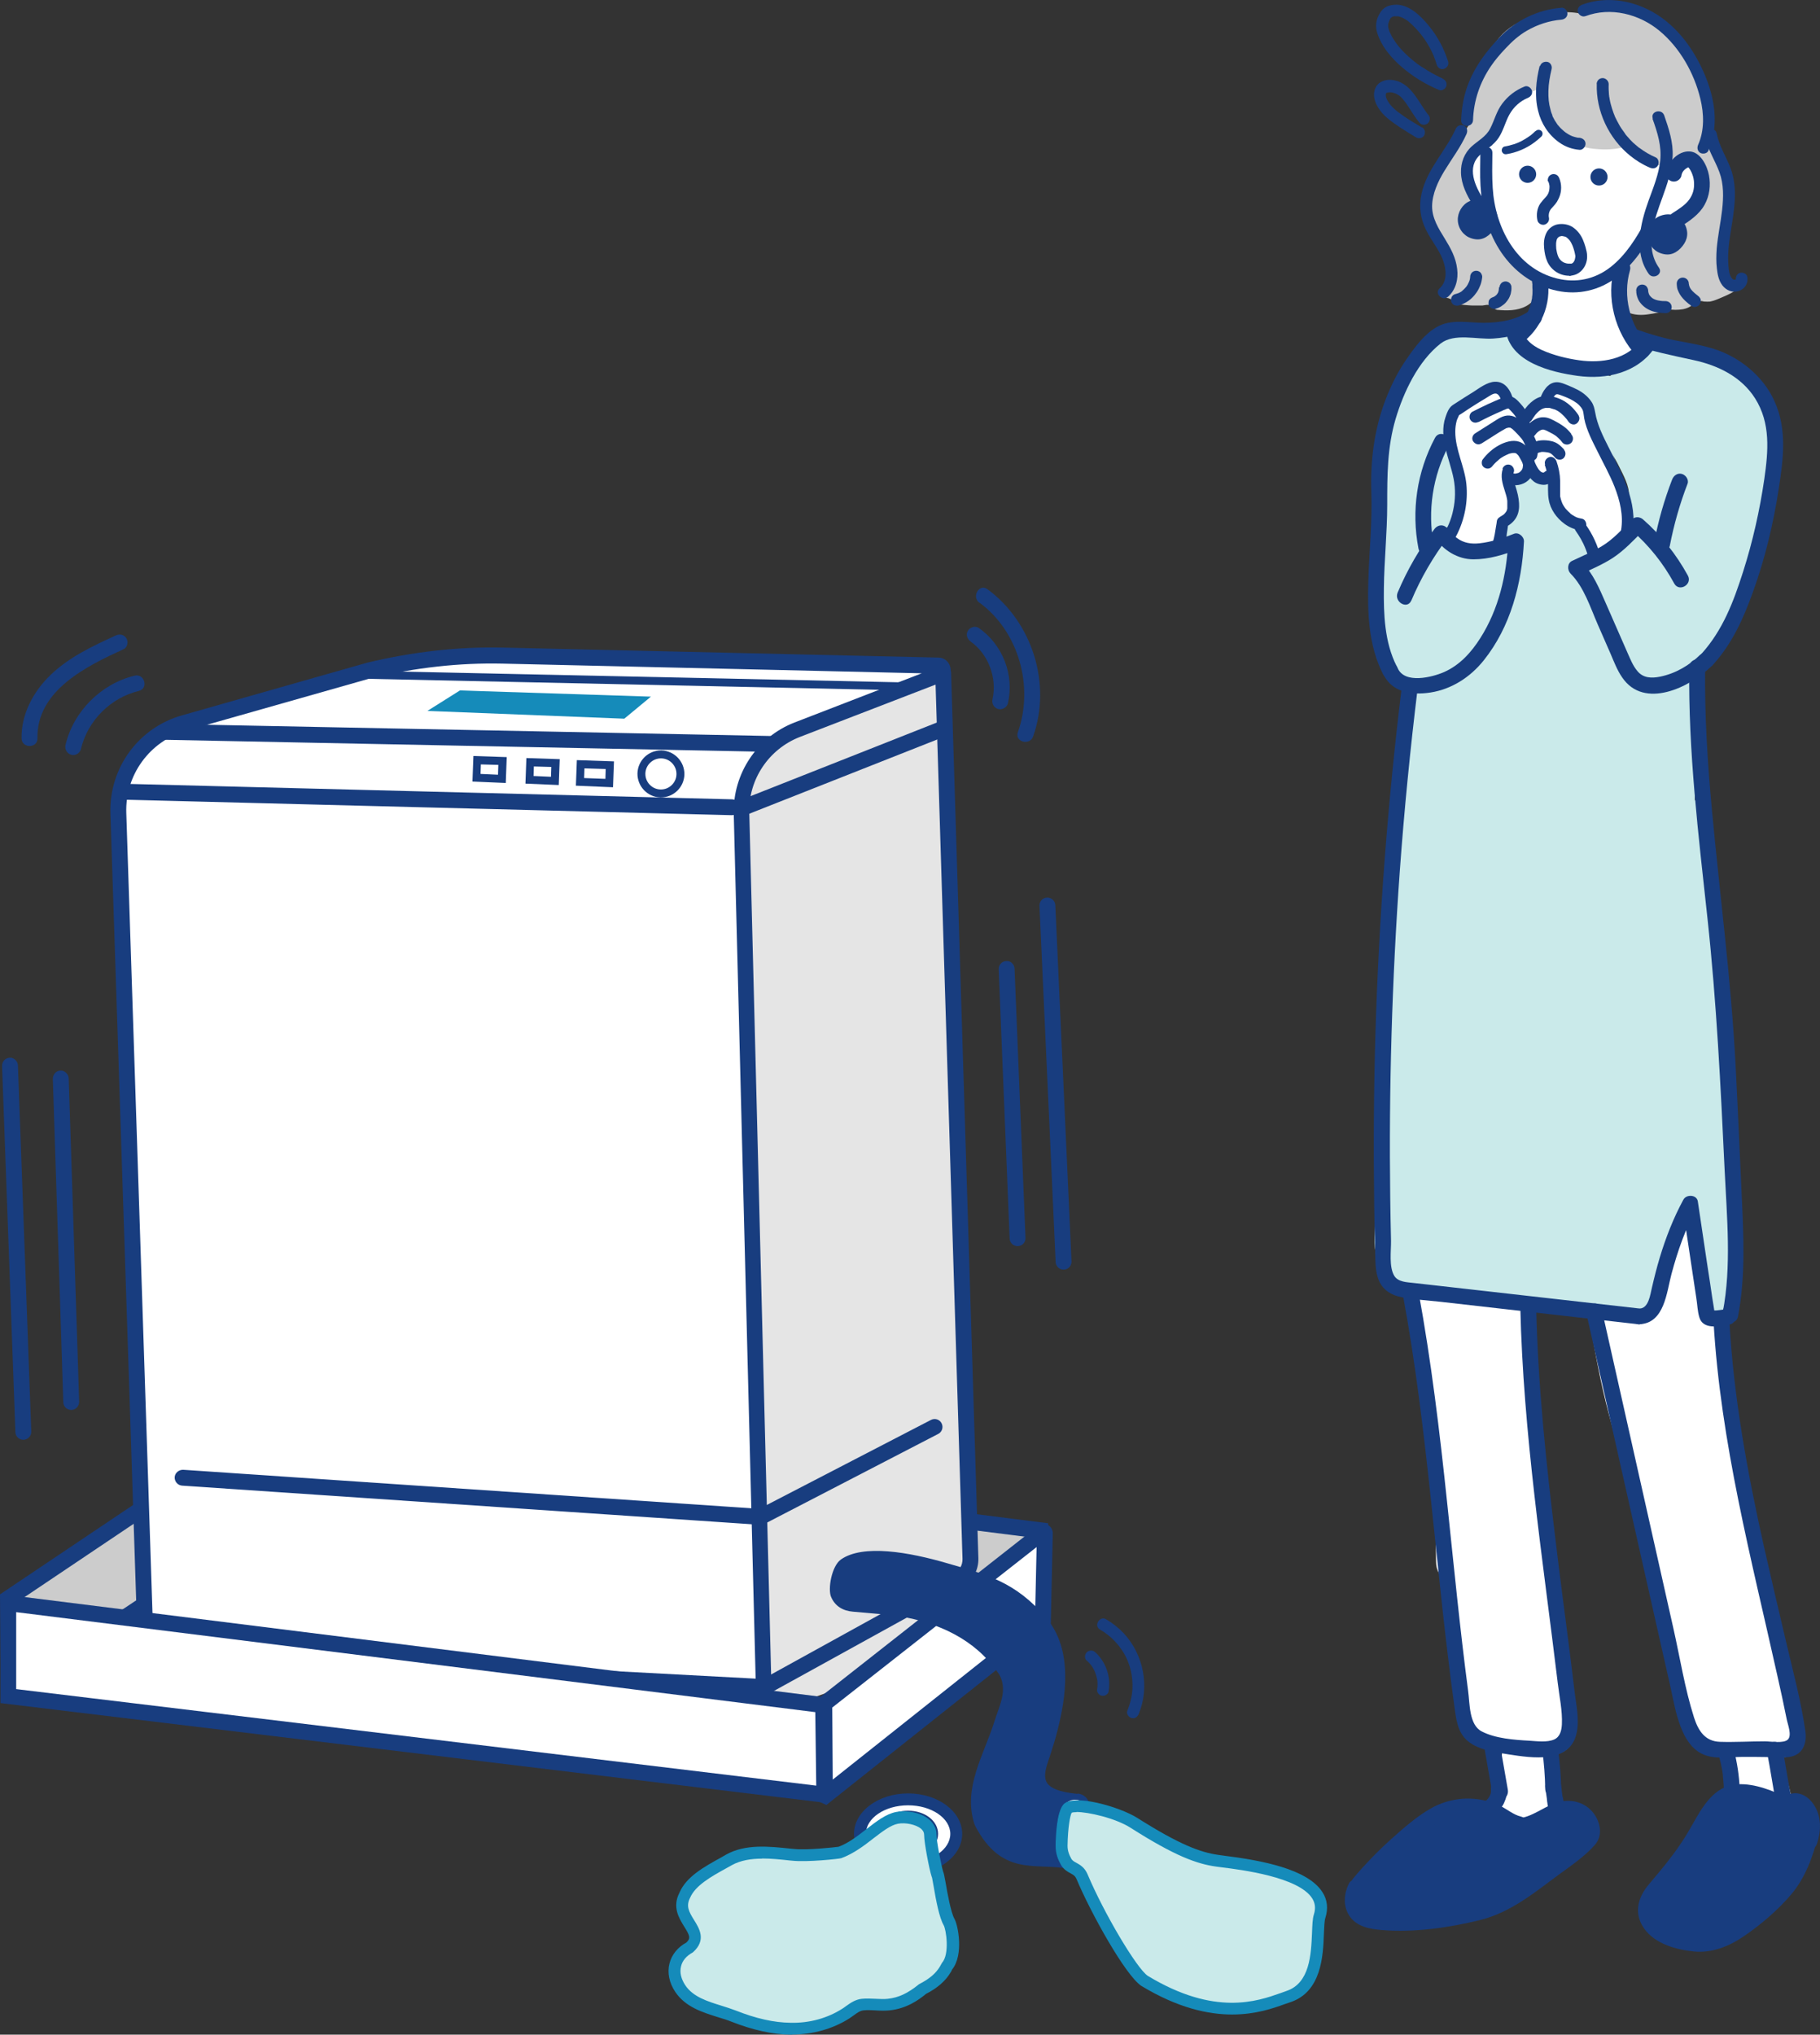 <?xml version="1.0" encoding="UTF-8"?>
<svg id="_レイヤー_2" data-name="レイヤー 2" xmlns="http://www.w3.org/2000/svg" viewBox="0 0 114.72 128.19">
  <rect x="0" y="0" width="114.72" height="128.19" fill="#333333" stroke="none"/>
  <defs>
    <style>
      .cls-1 {
        fill: #158bba;
      }

      .cls-2 {
        fill: #fff;
      }

      .cls-3 {
        fill: #e5e5e5;
      }

      .cls-4 {
        fill: #ccc;
      }

      .cls-5 {
        fill: #183d7f;
      }

      .cls-6 {
        fill: #caeaea;
      }
    </style>
  </defs>
  <g id="_レイヤー_1-2" data-name="レイヤー 1">
    <g>
      <path class="cls-2" d="M107.02,11.03c0-.21-.04-.4-.13-.58-.06-.19-.16-.35-.31-.48-.14-.15-.3-.25-.48-.31-.18-.09-.37-.14-.58-.13h-.07c-.54-1.62-2.65-2.09-3.99-1.05-.22.17-.43.39-.64.64-.15,0-.32,0-.49.05-.05.01-.11.04-.16.06-.22-.18-.47-.31-.74-.38-.1-.34-.31-.65-.65-.83-.08-.04-.14-.09-.21-.14-.07-.06-.13-.12-.19-.19-.06-.09-.12-.18-.16-.28-.05-.15-.09-.31-.11-.47,0-.07-.02-.14-.02-.21-.02-.26-.07-.52-.2-.76-.17-.28-.42-.49-.72-.61-.53-.22-1.23-.13-1.64.31-.69.76-.95,1.77-1.27,2.71-.09.26-.17.52-.23.79-.44.06-.87.32-1.08.71-.03.06-.07.12-.1.18-.3.55-.23,1.27.18,1.74.05.22.08.45.13.67.1.49.28.96.51,1.41.37.74.93,1.35,1.57,1.86.21.46.48.88.82,1.23.48.49,1.06.71,1.69.8-.19.22-.31.48-.35.79,0,0,0,.01,0,.02-.01.02-.02.04-.04.06-.14.15-.27.29-.42.43-.28.25-.52.52-.74.82-.35.47-.51,1.04-.36,1.62.15.62.75,1.11,1.36,1.22,1.38.26,2.83.33,4.23.31.37,0,.8-.16,1.06-.44.25-.27.48-.67.44-1.06-.08-.7-.25-1.33-.49-1.99-.17-.46-.33-.92-.43-1.4-.01-.18-.02-.36,0-.54l-.04.28c.05-.33.04-.63-.08-.93.23-.17.45-.36.63-.58.17-.2.32-.42.47-.63.03-.04.15-.19.15-.2.2-.22.42-.43.61-.67.28-.34.46-.7.59-1.08.04.01.07.03.12.04.13.02.27.04.4.05.27,0,.52-.07.76-.21.29-.13.54-.28.77-.51.15-.14.28-.3.37-.48.18-.35.23-.57.26-.96,0-.12-.01-.23-.04-.34.02-.13.03-.27.05-.4Z"/>
      <path class="cls-2" d="M102.7,32.48c.03-.19.02-.39-.03-.59-.3-1.33-.74-2.61-1.27-3.86-.5-1.17-1.07-2.56-2.27-3.16-.86-.43-1.93-.77-2.7.04-.34.35-.49.81-.54,1.29-.17-.31-.38-.6-.61-.88-.23-.29-.49-.56-.79-.75-.24-.2-.56-.33-.98-.34-1.16-.02-2.02.87-2.41,1.87-.11.28-.08.61.04.9.2,2.55-.23,5.1.27,7.64.21,1.05,1.81,1.51,2.51.66.78-.95,1.15-2.03,1.36-3.23.09-.51.16-1.02.3-1.51.03-.12.07-.23.11-.35.01-.04.02-.07.03-.09.01-.02.03-.04.05-.08.15-.27.29-.54.42-.83.08-.18.13-.37.17-.55.34.97.8,1.91,1.45,2.71.44.55,1,.99,1.6,1.36.03.02.04.02.06.04,0,.02.02.04.02.04,0,0,0,0,0,0,0,.02,0,.02.02.06.12.34.24.68.34,1.04.2.72.91,1.17,1.65,1.07.74-.1,1.29-.72,1.3-1.47,0-.34-.03-.69-.1-1.03Z"/>
      <path class="cls-2" d="M98.66,104.78c-.26-1.42-.45-2.86-.64-4.29-.27-2.02-.54-4.04-1-6.02.31-.37.43-.87.36-1.39-.58-4.28-.53-8.61-1.28-12.87-.14-.8-1.12-1.25-1.85-1.05-.44.12-.74.41-.91.76-.38-.97-1.68-1.17-2.4-.6-.86-.22-1.93.24-1.96,1.39-.03,1.5.52,2.88.71,4.34.18,1.37.23,2.77.33,4.15.23,3.06.47,6.12.5,9.19,0,.58.28.98.66,1.21-.02.4-.04.81-.04,1.21-.01,1.59.14,3.18.43,4.74.27,1.46.82,3.09,2.16,3.9.31.19.67.32,1.04.38-.11.5-.14,1.01-.07,1.52.04.34.1.68.16,1.02-.03.03-.06.05-.09.08-.25.27-.49.68-.44,1.06.03.2.03.41.1.6.11.3.19.45.37.69.16.21.32.35.54.51.17.12.37.19.56.27.32.13.88.03,1.16-.15.34-.22.55-.51.69-.9.4-1.07.12-2.19-.06-3.28-.02-.23-.03-.46-.02-.69,0,0,0-.02,0-.03.66.05,1.33-.27,1.5-1.05.35-1.59-.25-3.15-.53-4.71Z"/>
      <path class="cls-2" d="M113.56,108.85c-.07-.25-.2-.47-.39-.66-.1-.12-.21-.24-.31-.35-.03-.03-.06-.05-.09-.07-.16-1.35-.71-2.72-1.06-3.97-.6-2.17-1-4.39-1.32-6.61-.62-4.39-.95-8.82-1.81-13.17-.09-.47-.34-.77-.65-.93,0-.01,0-.03,0-.04-.01-.23-.02-.46-.03-.7-.04-.62-.43-1.21-1-1.42,0-1.32,0-2.64.03-3.96.05-1.93-2.95-1.93-3,0-.03.99-.03,1.98-.04,2.97-.7-.89-2.45-.67-2.68.65-.72.21-1.34.87-1.17,1.81.37,2,.7,4.02,1.19,5.99.5,2.05,1.21,4.03,1.58,6.11.71,4.01,2.2,7.81,2.95,11.82.04.19.1.34.18.47.07.33.13.66.21.99.3,1.21,1.02,1.97,2.04,2.29.02.2.08.4.19.59.24.42.55.78.85,1.16.14.19.26.39.36.6.16.43.26.87.36,1.31.08.36.38.72.69.9.32.19.8.27,1.16.15.81-.26,1.22-1.02,1.05-1.85-.15-.68-.33-1.31-.61-1.95-.04-.08-.09-.15-.13-.22,0,0,.01,0,.02,0,.21,0,.4-.04.58-.13.19-.06.35-.16.48-.31l.23-.3c.14-.23.2-.49.21-.76-.02-.13-.04-.27-.05-.4Z"/>
      <g>
        <path class="cls-6" d="M109.67,38.62c.97-1.65,1.39-3.49,1.09-5.34.79-2.07,1.15-4.17.74-6.46-.21-1.17-.64-2.29-1.58-3.05-1-.81-2.31-1.22-3.55-1.49-.59-.13-1.24-.32-1.84-.31-.74,0-1.2.41-1.76.83-.39.28-.86.57-1.29.89-.03-.01-.06-.02-.09-.03-1.12-.15-2.24-.34-3.34-.62-.5-.13-.99-.29-1.44-.54-.29-.16-.58-.42-.91-.5,0-.04,0-.09-.02-.13-.1-.34-.3-.68-.62-.86-.11-.05-.22-.1-.33-.15-.25-.07-.5-.08-.75-.02-.1.01-.19.02-.29.04-.64.06-1.28,0-1.92.08-.28.03-.55.1-.82.19-.47.16-.91.3-1.24.7-.19.23-.29.5-.32.78-.21.25-.35.54-.36.88,0,.02,0,.04,0,.06-.2.34-.37.7-.5,1.09,0,0-.01,0-.02,0l-.34.13c-.21.12-.39.28-.52.49-.06.07-.11.14-.17.22-.11.16-.17.33-.18.52-.05.19-.04.37,0,.56.04.18.12.35.24.49.04.06.1.09.14.14-.09.22-.18.43-.26.65-.33.86-.29,1.61-.22,2.51.06.75-.22,1.47-.35,2.21-.14.86-.14,1.7-.07,2.56.07.85.2,1.7.21,2.55.02.86-.05,1.72.24,2.55.05.13.11.26.18.37.01.09.03.19.04.28.08.44.15.88.37,1.28.26.48.7.85,1.23.99.02.23.03.47.05.7-.04.19-.08.39-.1.6-.82,7.75-1.36,15.51-1.57,23.3-.06,2.33-.23,4.57-.03,6.52-.26.22-.45.55-.5,1.02-.16,1.53-.69,3.82.46,5.09,1.08,1.2,3.19.95,4.64,1.09,1.83.18,3.65.45,5.47.65.91.1,1.83.19,2.74.24.86.05,1.75-.04,2.56.31.86.37,1.79-.47,1.82-1.31.05-1.54.89-3.06,1.2-4.57.04-.18.06-.36.09-.53.11-.13.24-.25.36-.37.04.45.1.89.22,1.32.1.35.31.67.62.86.04.03.09.05.14.07.05.36.12.71.19,1.06.02.53.05,1.06.07,1.6.02.57.05,1.14.24,1.68.15.45.72.46.9.03.13-.33.22-.67.27-1.02.08-.08.13-.18.13-.3,0-.19-.01-.39-.03-.58,0-.12.02-.24.03-.35.05-.83.11-1.65.16-2.48,0-.11-.03-.2-.09-.28.14-.3.2-.63.11-.95-.08-.27-.12-.56-.15-.84-.02-.22-.03-.43-.05-.65.01-.16-.02-.31-.07-.45.02-.08.04-.17.04-.26.1-1.7-.07-3.37-.38-5.02.45-.97.43-2.05.2-3.1-.19-.89-.37-1.79-.58-2.68,0-.73-.02-1.47-.07-2.2,0-.13-.03-.27-.04-.4.23-.32.32-.71.23-1.13-.34-1.46-.41-2.7-.54-4.19-.14-1.56-.34-3.11-.63-4.64-.04-.23-.17-.44-.33-.61,0-.06,0-.11,0-.17.05-2.65.11-5.31.17-7.96,0-.25-.06-.45-.14-.63,1.18-.64,2.06-1.76,2.78-2.99ZM103.12,33.46c-.23.16-.42.39-.51.71l-.05.18c-.41.2-.82.39-1.22.59-.49.24-.96.52-1.28.93-.16-.16-.34-.32-.53-.46.11-.04.22-.06.33-.1.14-.06.25-.25.24-.4-.03-.69-.35-1.31-.91-1.72-.27-.19-.59-.3-.82-.54-.03-.03-.05-.06-.07-.1,0-.01-.01-.03-.02-.04-.02-.02-.03-.03-.05-.05-.14-.19-.26-.39-.37-.6-.04-.08-.1-.13-.16-.17.01-.34.13-.68.04-1.03-.06-.22-.23-.33-.44-.36-.22-.03-.41-.18-.62-.24-.22-.06-.46-.06-.68,0-.25.08-.47.26-.55.51-.1.3,0,.62.04.92.06.4.08.92-.25,1.21-.26.23-.35.45-.31.8.02.17.03.34.05.5,0,.12,0,.23.01.35-.41.13-.81.31-1.19.55-.34-.31-.83-.47-1.29-.35-.05.02-.11.03-.17.04-.03,0-.02,0-.03,0-.09,0-.19-.01-.22-.02-.02,0-.1-.01-.16-.02-.07-.01-.19-.04-.22-.04-.13-.03-.26-.07-.39-.1-.16-.24-.38-.42-.64-.53,0-.03,0-.05.01-.08.04-.05.08-.09.12-.15.03-.05.06-.1.09-.15.16-.11.31-.23.42-.41.42-.68.8-1.58.49-2.38-.04-.11-.08-.2-.13-.3,0-.63-.09-1.27-.16-1.9-.03-.27-.27-.59-.51-.77.02-.05.03-.1.04-.15.05-.42.06-.84.02-1.26.03-.08.07-.17.1-.25.12-.17.28-.32.41-.46.02-.02.04-.03.05-.05.89-.23,1.39-1.08,2.27-1.34.08-.02.28-.11.35-.1.07.02.04.05.1.1.16.17.26.46.41.65.29.4.64.73,1.03,1.04.16.13.43.08.57-.06.3-.29.6-.57.9-.85.15-.14.16-.34.1-.5.08-.06.16-.1.24-.11.24-.02.66.23.89.32.57.23,1.14.46,1.71.69.03.01.05,0,.08.01,0,.1-.02.19-.01.3.14,1.38,1.21,2.47,1.79,3.68.27.55.64,1.2.62,1.83,0,.17,0,.35,0,.51,0,.03-.02.05-.02.07-.14.67.02,1.16.47,1.6,0,0,0,.02,0,.02Z"/>
        <path class="cls-5" d="M99.36,114.46c-.19-.04-.37-.07-.56-.11-.58-.11-1.17.05-1.52.49-.36.12-.7.27-1.02.45-.21-.32-.52-.59-.87-.79-1.19-.69-2.61-.77-3.92-.45-.7.17-1.55.4-2.08.91-.3.29-.49.64-.56,1.01-.32.21-.65.41-.96.65-1.01.76-2.86,2.21-2.14,3.65.76,1.51,2.92.9,4.23.71,1.49-.22,2.97-.47,4.41-.92.31-.1.57-.28.76-.52,0,0,0,0,0,0,1-.33,1.66-.77,2.33-1.58.4-.48,1.12-.57,1.81-.79.6-.19,1.05-.68,1.07-1.33.02-.57-.4-1.27-.99-1.38Z"/>
        <path class="cls-5" d="M114.33,114.63c-.21-.7-.94-1.25-1.7-1.03-.06.02-.12.05-.18.07-.44-.41-1.08-.54-1.72-.61-.78-.09-1.51,0-2.1.58-.47.45-.87.99-1.25,1.51-.42.57-.83,1.12-.89,1.85-.27.29-.53.59-.81.87-.43.44-.89.85-1.26,1.35-.62.83-.7,2.03.26,2.66.56.37,1.29.48,1.95.57.66.09,1.39.09,1.99-.24.35-.19.63-.47.87-.79.25-.05.5-.15.72-.33.69-.56,1.31-1.24,1.78-2,.21-.17.41-.34.6-.52,1.04-.99,2.21-2.39,1.74-3.93Z"/>
        <path class="cls-4" d="M109.13,17.69c-.05-.01-.12-.02-.19-.02-.06-.04-.14-.06-.22-.06-.02-.03-.07-.11-.1-.16-.1-.21-.15-.43-.19-.66-.03-.31-.03-.63-.01-.94.03-.6.18-1.22.13-1.82.17-.57.37-1.13.36-1.73-.01-.58-.2-1.13-.45-1.65-.08-.47-.23-.93-.47-1.35-.1-.18-.32-.28-.52-.23-.02,0-.04.02-.06.03-.06-.02-.12-.04-.18-.05.16-.28.26-.6.25-.96,0-.33,0-.66,0-.99,0-.25-.02-.52-.06-.77-.02-.1-.06-.19-.1-.28.04-.6-.3-1.2-.58-1.72-.31-.56-.65-1.1-1.05-1.59-.77-.94-1.88-1.64-3.07-1.91-.97-.22-2.06-.29-2.98.04-.02,0-.03-.02-.05-.02-1-.2-2,0-2.98.25-.84.21-1.56.62-2.12,1.29-1.24,1.48-1.47,3.56-1.88,5.38,0,.03,0,.05,0,.07-.4.61-.79,1.24-1.13,1.89-.03.07-.05.14-.06.21-.11.13-.2.26-.28.41-.05.11-.06.21-.04.3-.23.21-.44.44-.58.74-.08.17-.13.35-.17.53,0,0-.02.02-.03.03-.34.41-.54.9-.37,1.42.19.56.49,1.1.74,1.64.05.12.18.19.31.22.1.19.2.37.29.56.02.05.05.08.08.11.05.32.13.64.28.94.04.08.09.18.15.28,0,.03-.02.06-.03.09,0,.02-.02.04-.03.06,0,0,0,0,0,.01-.03.05-.05.1-.08.14-.05.09-.11.18-.18.26-.01.02-.02.03-.04.05,0,0,0,0-.01.01-.04.04-.07.08-.11.12-.07.08-.15.15-.23.22-.04.03-.08.07-.12.1-.01.01-.15.11-.06.05-.1.07-.18.17-.21.27.07.06.16.14.16.13.03.03.05.06.08.09.03,0,.05.02.08.02,0,0,0,0,0,0,.06,0,.12.02.18.03.05,0,.11.02.16.04.08.03.14.09.21.14,0,0,.01,0,.02,0,.02,0,.04.03.06.04,0,0,0,0,0,0,0,0,0,0,0,0,.05.03.1.05.14.09.02.02.03.05.05.08.33.04.65.08.98.09.16,0,.32,0,.48,0,.04,0,.08,0,.11,0,0,0,0,0,.01,0,0,0,0,0,.01,0,.09-.01.18-.03.27-.04.04,0,.08,0,.12,0,.03-.01.07-.02.1-.04,0,.03.03.04.04.06.12.04.21.12.27.24.04.01.07.04.12.05.63.06,1.29.07,1.86-.24.57-.32,1.07-1.01.77-1.67-.1-.23-.43-.31-.64-.19,0,0,0,0,0,0-.01,0-.02-.02-.03-.02-.1-.05-.21-.1-.32-.13-.06-.14-.16-.27-.29-.37-.09-.07-.19-.11-.28-.18-.07-.05-.14-.11-.21-.16-.05-.08-.09-.16-.14-.24-.22-.37-.43-.74-.65-1.11-.2-.34-.42-.78-.89-.78-.22,0-.35.12-.53.2-.04.02-.05.02-.07.02-.1-.13-.24-.22-.43-.23-.12,0-.22.04-.3.1-.09-.14-.17-.28-.23-.44,0,0,0,0,0,0,.01-.03.03-.06.04-.1.14-.37.26-.68.55-.95.2-.19.29-.43.2-.71-.07-.21-.24-.38-.31-.59-.16-.43-.15-.89-.12-1.34,0-.03,0-.06-.01-.09.05-.06.11-.12.16-.18.23-.28.46-.55.68-.84.43-.55.84-1.11,1.24-1.67.26-.37.52-.75.8-1.12.13-.1.27-.21.41-.29.52-.28,1.1-.47,1.64-.69.05-.02.1-.04.14-.07-.03.04-.05.07-.07.11-.24.53-.2,1.05.05,1.57.13.26.31.5.49.73.19.24.43.44.69.61.12.18.25.34.44.46.19.12.42.21.63.28.37.12.77.18,1.15.2.69.05,1.39-.02,2.03-.28.02.02.04.05.06.07.08.23.21.44.36.61.23.25.52.37.83.49.3.12.63.19.95.09.23-.07.43-.18.6-.33.3-.02.59-.1.84-.25,0,0,.02-.01.03-.02.01.01.03.02.04.03.06.11.15.19.27.22.02,0,.03.01.05.02.11.08.21.16.32.24.08.06.17.07.26.06,0,.03.02.06.02.09-.02.07-.02.14-.01.22.05.33.09.66.14.99-.16.05-.29.19-.28.41.01.43-.15.79-.35,1.16-.09.16-.18.35-.29.51-.08.01-.17,0-.24.02-.16.04-.29.13-.37.27-.14.23-.1.47.03.67-.1.25-.15.52-.18.8l-.07.05c-.39.28-.95.29-1.36.06-.05-.03-.1-.04-.15-.05-.04-.08-.09-.15-.13-.23-.25-.46-.9-.18-.88.25-.12.05-.23.15-.25.28-.03.18-.11.32-.18.47-.11.22-.19.45-.25.69-.1.38-.21.8-.24,1.21-.03.12-.04.24-.05.37-.07.02-.14.05-.2.11-.17.17-.21.49-.02.66.37.33.84.48,1.33.48.49,0,.97-.14,1.45-.2.1-.01.18-.08.24-.16.33.05.64.06.97,0,.22-.04.45-.14.62-.29.04-.02.08-.04.11-.07.05-.05.07-.11.09-.18.12.02.25.03.37.03.05.01.1.03.14.03.16.01.26.01.37,0,.26-.05.43-.13.67-.23.23-.1.45-.19.67-.31.05-.03.1-.06.15-.09.03-.02.06-.04.08-.05,0,0,0,0,.02-.01,0,0,0,0,0,0,.08-.24-.04-.54-.29-.6Z"/>
        <path class="cls-5" d="M105.84,14.89c-.02-.08-.06-.15-.11-.21-.05-.05-.11-.1-.17-.14-.03-.02-.06-.04-.09-.06-.07-.03-.13-.07-.2-.09-.02,0-.04,0-.05-.01-.06-.01-.12-.02-.18-.03-.06,0-.12,0-.18.04-.06.02-.11.05-.15.09-.05.04-.08.09-.1.15-.03.05-.05.12-.05.18,0,.04,0,.08.01.12.02.08.06.15.11.21.03.03.06.05.09.08.06.03.12.05.18.06,0,0,0,0,0,0-.02,0-.03,0-.05,0,.02,0,.03.01.05.02.01.02.02.05.04.07.03.03.06.05.09.08.07.04.15.07.23.07.04,0,.08,0,.12-.01.08-.02.15-.06.21-.11l.04-.04s.08-.09.1-.15c.03-.06.05-.11.05-.18,0-.04,0-.08-.01-.13Z"/>
        <g>
          <path class="cls-5" d="M93.58,13.56s-.09-.08-.15-.1c-.05-.03-.11-.05-.18-.05-.06,0-.13,0-.18.04-.06.02-.11.05-.15.09-.03.03-.05.06-.08.09-.04.07-.07.15-.07.23v.13s.02.01.02.02c0,0,0,0,0,.01,0,0,0,0,0,0h0s0,0,0,0h0s0,0,0,0c.02.07.05.13.1.18-.02-.03-.04-.06-.06-.09-.01-.03-.02-.06-.04-.09,0,.05.01.1.04.14.03.06.07.1.12.13.04.04.1.07.16.09.04,0,.08.01.12.02.08,0,.16-.02.24-.06.03-.02.06-.05.1-.07.06-.06.1-.12.13-.2.03-.1.03-.18,0-.28-.02-.09-.07-.16-.13-.24Z"/>
          <polygon class="cls-5" points="92.8 14.02 92.8 14.02 92.8 14.02 92.8 14.02 92.8 14.02"/>
        </g>
        <g>
          <path class="cls-5" d="M93.31,9.61c0,.71-.03,1.39.01,2.09.08,1.39.42,2.79,1.17,3.99s1.83,2.08,3.16,2.5,2.68.27,3.84-.44c1.3-.8,2.18-2.14,2.89-3.46.23-.43-.42-.8-.65-.38-.58,1.08-1.25,2.17-2.23,2.93s-2.16,1-3.34.71c-2.59-.63-3.92-3.23-4.07-5.71-.05-.75-.03-1.47-.02-2.22,0-.48-.75-.48-.75,0h0Z"/>
          <path class="cls-5" d="M97.05,4.15c-.23.92-.33,1.9-.1,2.83.19.8.66,1.52,1.34,2,.38.27.81.42,1.27.46.2.02.38-.19.38-.38,0-.22-.17-.35-.38-.38-.02,0-.05,0-.07,0,0,0,.06.01.01,0-.04,0-.08-.01-.12-.02-.08-.02-.17-.04-.25-.07-.02,0-.12-.05-.05-.02-.04-.02-.07-.03-.11-.05-.08-.04-.15-.08-.22-.13-.03-.02-.07-.04-.1-.07-.01-.01-.03-.02-.04-.03.01,0,.05.04,0,0-.06-.05-.12-.11-.18-.16s-.12-.12-.17-.18c-.03-.03-.05-.06-.08-.09-.04-.05.03.04,0,0-.01-.02-.03-.04-.04-.06-.1-.14-.19-.29-.26-.44-.01-.02-.02-.04-.03-.06,0,0-.03-.06,0-.02s0-.02,0-.02c0-.02-.02-.04-.03-.07-.04-.1-.07-.19-.09-.29-.11-.39-.14-.74-.13-1.17.01-.48.09-.89.2-1.37.05-.19-.06-.42-.26-.46s-.41.06-.46.26h0Z"/>
          <path class="cls-5" d="M100.65,5.28c-.06,1.72.76,3.44,2.09,4.52.38.31.8.57,1.25.76.19.08.4.06.51-.13.09-.16.05-.43-.13-.51-.37-.16-.71-.36-1.03-.6,0,0-.06-.04-.01,0-.02-.01-.04-.03-.06-.05-.04-.03-.07-.06-.11-.09-.07-.06-.15-.13-.22-.19-.14-.14-.28-.28-.41-.44-.03-.04-.06-.07-.09-.11-.04-.05.03.04,0-.01-.01-.02-.03-.04-.04-.06-.06-.08-.12-.17-.18-.25-.11-.16-.2-.33-.29-.5-.04-.09-.09-.17-.13-.26,0-.02-.02-.04-.03-.07,0,.01.02.06,0-.01-.02-.05-.04-.1-.06-.15-.07-.19-.13-.38-.18-.57-.03-.11-.05-.21-.07-.32,0-.05-.02-.11-.03-.16,0-.06,0,.05,0,0,0-.03,0-.06-.01-.09-.02-.23-.03-.46-.02-.69,0-.2-.18-.38-.38-.38-.21,0-.37.16-.38.38h0Z"/>
          <path class="cls-5" d="M96.78,8.26c-.05.05-.11.1-.16.15-.03.02-.06.05-.08.07-.02.01-.03.02-.05.04,0,0-.03.02,0,0,.03-.02,0,0,0,0-.12.09-.25.17-.38.25s-.26.15-.4.21c0,0-.06.03-.02.01s-.03.01-.03.01c-.03.01-.07.03-.1.04-.07.03-.14.05-.22.07-.16.05-.33.09-.5.12-.13.02-.21.19-.17.31.05.14.17.2.31.17.62-.1,1.23-.36,1.74-.74.15-.11.3-.24.44-.37.09-.09.1-.26,0-.35s-.25-.1-.35,0h0Z"/>
          <circle class="cls-5" cx="96.29" cy="10.98" r=".54"/>
          <circle class="cls-5" cx="100.79" cy="11.15" r=".54"/>
          <path class="cls-5" d="M97.59,11.42c.04.1.07.2.08.3v-.1c0,.12,0,.23-.01.35v-.1c0,.12-.03.23-.08.34l.04-.09c-.03.07-.06.13-.1.19,0,.01-.02.03-.03.04-.04.05,0,0,.01-.02-.01.03-.05.06-.07.09-.12.13-.24.26-.34.4-.21.31-.26.71-.18,1.07.04.19.28.32.46.26.2-.07.31-.26.26-.46,0-.03-.01-.05-.01-.08v.1c0-.1,0-.19.01-.28v.1c0-.09.02-.17.06-.26l-.04.09s.04-.09.07-.13c.01-.02.02-.04.03-.05,0-.01.02-.02.02-.03-.04.05-.04.06-.02.03.06-.07.12-.14.18-.2.08-.09.15-.17.21-.27s.11-.2.15-.3c.15-.36.15-.81,0-1.17-.04-.09-.08-.17-.17-.22-.08-.05-.2-.07-.29-.04s-.18.09-.22.17-.07.2-.04.29h0Z"/>
          <path class="cls-5" d="M105.98,11.07c.04-.19.1-.29.25-.42-.05.05.07-.05.07-.05.01,0,.12-.06.09-.05.06-.03.04,0-.01-.04.12.08.24.33.28.44.08.2.11.38.12.55.02.4-.06.73-.3,1.07s-.68.62-1.06.86c-.23.14-.32.45-.18.68s.45.32.68.18c.58-.37,1.18-.77,1.52-1.38.32-.57.4-1.24.28-1.87-.11-.59-.53-1.47-1.23-1.5s-1.32.63-1.47,1.26c-.06.26.08.54.35.62s.55-.09.62-.35h0Z"/>
          <path class="cls-5" d="M105.01,15h-.02s.09,0,.13.02c-.06,0-.12-.03-.18-.05l.12.05c-.06-.03-.11-.06-.16-.09l.1.08c-.05-.04-.1-.09-.15-.15l.08.1c-.04-.05-.07-.1-.09-.16l.05.12c-.02-.06-.04-.12-.05-.18l.02.13c0-.06,0-.13,0-.19l-.02.13c.01-.08.03-.15.06-.22l-.05.12c.03-.07.07-.13.11-.18l-.08.1s.09-.09.14-.13l-.1.08c.05-.04.11-.07.17-.1l-.12.05c.06-.02.13-.04.19-.05l-.13.02c.07,0,.15,0,.22,0l-.13-.02c.07,0,.13.03.19.05l-.12-.05c.05.02.1.05.15.09l-.1-.08s.09.08.13.13l-.08-.1c.04.05.07.1.09.16l-.05-.12c.02.06.04.12.05.18l-.02-.13c0,.06,0,.12,0,.18l.02-.13c0,.06-.02.12-.05.17l.05-.12c-.03.08-.08.15-.13.21l.08-.1c-.06.08-.14.16-.22.22l.1-.08c-.05.04-.11.07-.17.1l.12-.05s-.08.03-.12.03l.13-.02s-.07,0-.1,0l.13.02s-.02,0-.03,0c-.25-.06-.55.08-.62.35-.06.25.08.55.35.62.52.12.99-.23,1.26-.66.13-.2.2-.44.19-.68-.02-.28-.12-.53-.29-.75-.15-.19-.39-.33-.62-.38-.3-.07-.58-.03-.86.09-.45.2-.75.71-.73,1.2.01.31.14.6.35.82.09.09.2.18.32.24.17.08.31.12.49.14.12.01.27-.07.35-.15.09-.09.15-.23.15-.35s-.05-.26-.15-.35l-.1-.08c-.08-.05-.16-.07-.25-.07h0Z"/>
          <path class="cls-5" d="M93.05,14.05h-.02s.09,0,.13.02c-.06,0-.12-.03-.18-.05l.12.05c-.06-.03-.11-.06-.16-.09l.1.08c-.05-.04-.1-.09-.15-.15l.08.1c-.04-.05-.07-.1-.09-.16l.05.12c-.02-.06-.04-.12-.05-.18l.02.13c0-.06,0-.13,0-.19l-.02.13c.01-.08.03-.15.06-.22l-.05.12c.03-.07.07-.13.11-.18l-.08.1s.09-.09.14-.13l-.1.08c.05-.04.11-.07.17-.1l-.12.05c.06-.02.13-.04.19-.05l-.13.02c.07,0,.15,0,.22,0l-.13-.02c.07,0,.13.03.19.05l-.12-.05c.05.02.1.05.15.09l-.1-.08s.09.08.13.13l-.08-.1c.04.05.07.1.09.16l-.05-.12c.02.06.04.12.05.18l-.02-.13c0,.06,0,.12,0,.18l.02-.13c0,.06-.02.12-.05.17l.05-.12c-.03.08-.08.15-.13.21l.08-.1c-.06.08-.14.16-.22.22l.1-.08c-.05.04-.11.07-.17.1l.12-.05s-.08.03-.12.03l.13-.02s-.07,0-.1,0l.13.02s-.02,0-.03,0c-.25-.06-.55.08-.62.35-.06.25.08.55.35.62.52.12.99-.23,1.26-.66.13-.2.2-.44.19-.68-.02-.28-.12-.53-.29-.75-.15-.19-.39-.33-.62-.38-.3-.07-.58-.03-.86.09-.45.2-.75.71-.73,1.2.01.31.14.6.35.82.09.09.2.18.32.24.17.08.31.12.49.14.12.01.27-.07.35-.15.09-.09.15-.23.15-.35s-.05-.26-.15-.35l-.1-.08c-.08-.05-.16-.07-.25-.07h0Z"/>
          <path class="cls-5" d="M96.1,5.45c-.57.23-1.04.59-1.41,1.08s-.49,1.05-.76,1.57-.75.75-1.16,1.12c-.47.42-.7,1.03-.68,1.66.02.75.37,1.43.76,2.05.26.41.91.03.65-.38-.52-.82-1.08-2.01-.2-2.8.4-.36.87-.62,1.17-1.08s.41-.98.67-1.45.67-.85,1.16-1.05c.19-.08.32-.25.26-.46-.05-.18-.27-.34-.46-.26h0Z"/>
          <path class="cls-5" d="M104.16,7.47c.31.87.59,1.73.49,2.66-.1.87-.44,1.7-.74,2.52-.52,1.45-.95,3.23.01,4.6.28.39.93.02.65-.38-.94-1.34-.28-3.06.22-4.44.3-.83.59-1.67.64-2.56s-.24-1.76-.53-2.6c-.16-.45-.88-.26-.72.2h0Z"/>
          <path class="cls-5" d="M99.93,1.02c1.59-.6,3.39-.14,4.67.92s2.19,2.66,2.58,4.29c.23.95.26,1.98-.14,2.89-.08.18-.05.4.13.51.16.09.43.05.51-.13.83-1.86.27-3.98-.66-5.7s-2.31-3.07-4.15-3.59c-1.03-.29-2.15-.29-3.15.09-.19.07-.32.25-.26.46.05.18.27.33.46.26h0Z"/>
          <path class="cls-5" d="M98.42.49c-1.51.12-2.89.8-3.93,1.9-.79.83-1.47,1.73-1.9,2.79-.31.76-.46,1.57-.49,2.39-.02.48.73.48.75,0,.04-1.24.44-2.4,1.14-3.42.26-.38.56-.73.9-1.09.41-.44.84-.83,1.36-1.13.66-.38,1.41-.63,2.17-.69.2-.02.38-.16.38-.38,0-.19-.17-.39-.38-.38h0Z"/>
          <path class="cls-5" d="M98.99,17.37c.18-.02.35-.06.5-.16.14-.09.24-.19.33-.32.15-.21.23-.5.22-.76,0-.19-.05-.38-.1-.56-.05-.17-.1-.32-.17-.48-.13-.3-.34-.57-.61-.76s-.63-.25-.95-.2-.61.27-.75.57-.16.61-.13.93c.03.3.08.58.2.85s.33.51.59.67.58.24.88.22c.1,0,.19-.04.27-.11.07-.07.11-.17.11-.27,0-.19-.17-.39-.38-.38-.07,0-.15,0-.22,0h.1c-.1,0-.21-.03-.31-.07l.09.04c-.09-.04-.18-.09-.26-.15l.08.06c-.07-.05-.13-.12-.19-.19l.06.08c-.07-.09-.12-.18-.16-.28l.04.09c-.07-.16-.11-.34-.13-.51v.1c-.01-.2-.03-.4,0-.6v.1c0-.09.02-.18.06-.27l-.04.09c.03-.06.06-.11.1-.16l-.06.08s.08-.08.12-.12l-.08.06s.09-.06.14-.08l-.09.04c.06-.02.12-.04.19-.05h-.1c.08,0,.15,0,.23.01h-.1c.08,0,.16.02.24.05l-.09-.04c.07.03.14.07.2.12l-.08-.06c.09.07.16.15.23.23l-.06-.08c.09.12.16.25.22.39l-.04-.09c.1.23.17.48.21.73v-.1c0,.09,0,.17-.01.26v-.1c0,.08-.02.16-.05.24l.04-.09c-.03.07-.07.14-.11.2l.06-.08c-.04.05-.08.1-.13.14l.08-.06s-.09.06-.14.08l.09-.04c-.06.03-.12.04-.19.05h.1s-.02-.01-.03,0c-.1.01-.19.03-.27.11-.07.07-.11.17-.11.27s.04.2.11.27c.07.06.17.12.27.11Z"/>
          <path class="cls-5" d="M91.79,8.05c-.63,1.44-1.85,2.59-2.19,4.17-.17.78-.07,1.54.28,2.25.31.65.8,1.21,1.06,1.88.22.59.32,1.34-.19,1.81-.36.32.17.85.53.53.49-.44.65-1.11.57-1.74-.08-.72-.42-1.33-.79-1.93s-.8-1.27-.79-2.04.37-1.55.78-2.22c.47-.77,1.02-1.49,1.39-2.32.08-.19.05-.4-.13-.51-.16-.09-.43-.05-.51.13h0Z"/>
          <path class="cls-5" d="M107.48,8.6c.15.81.62,1.49.9,2.25s.26,1.58.17,2.38-.27,1.61-.34,2.43c-.03.42-.04.83.01,1.25.04.37.11.75.34,1.06.24.32.63.49,1.02.37s.63-.48.56-.89c-.03-.2-.28-.31-.46-.26-.21.06-.29.26-.26.46-.02-.1.02-.02-.06-.03-.09,0-.13,0-.2-.09-.16-.21-.19-.53-.21-.77-.06-.7.02-1.39.13-2.08.21-1.35.5-2.77,0-4.09-.28-.73-.72-1.4-.87-2.18-.09-.47-.81-.27-.72.2h0Z"/>
          <path class="cls-5" d="M96.59,17.88c.01.09,0,0,0,.05,0,.03,0,.07,0,.1,0,.08,0,.16.01.23,0,.16,0,.31-.03.46.01-.08,0,.03,0,.05,0,.03-.01.07-.02.1-.02.08-.03.15-.05.23-.04.14-.1.34-.14.43.01-.03-.02.05-.03.06-.02.04-.04.08-.06.12-.04.07-.07.14-.11.2s-.08.13-.12.2c-.02.03-.04.06-.06.08l-.03.04s.02-.03,0,0c-.1.12-.2.24-.31.34-.13.13-.2.18-.32.26-.22.15-.32.44-.18.68.13.22.46.33.68.18,1.32-.92,1.98-2.51,1.73-4.1-.04-.27-.38-.42-.62-.35-.28.08-.39.35-.35.62h0Z"/>
          <path class="cls-5" d="M101.78,16.77c-.57,1.96,0,4.19,1.39,5.67.44.47,1.15-.24.71-.71-1.15-1.22-1.61-3.08-1.14-4.69.18-.62-.78-.88-.96-.27h0Z"/>
          <path class="cls-5" d="M92.67,17.46s0,.04,0,.06v-.1c0,.14-.04.27-.1.4l.04-.09c-.06.14-.13.27-.22.38l.06-.08c-.09.12-.2.22-.31.32l.08-.06c-.11.09-.23.16-.37.21l.09-.04c-.07.03-.14.05-.21.07-.09.02-.18.09-.22.17s-.07.2-.04.29.09.18.17.22.19.06.29.04c.32-.09.61-.25.85-.48.12-.11.22-.24.31-.37s.16-.28.22-.43c.07-.17.1-.35.12-.53,0-.09-.05-.2-.11-.27-.07-.07-.17-.11-.27-.11s-.2.04-.27.11l-.06.08c-.03.06-.05.12-.05.19h0Z"/>
          <path class="cls-5" d="M94.48,18.09c0,.06,0,.13,0,.19v-.1c0,.08-.02.17-.05.25l.04-.09c-.03.08-.08.16-.13.23l.06-.08c-.05.07-.11.13-.18.18l.08-.06c-.06.05-.13.09-.2.12l.09-.04s-.07.03-.1.04c-.09.03-.18.09-.22.17-.03.04-.04.09-.04.14-.01.05,0,.1,0,.15.03.09.09.18.17.22s.19.07.29.04c.11-.03.22-.08.32-.14.06-.04.12-.09.18-.13.03-.03.07-.06.1-.09.08-.09.15-.18.21-.28.04-.06.06-.13.09-.2.02-.04.03-.08.04-.12.03-.13.05-.26.04-.39,0-.05,0-.1-.03-.14-.02-.05-.04-.09-.08-.12-.03-.04-.07-.06-.12-.08-.04-.02-.09-.03-.14-.03-.1,0-.2.04-.27.11-.06.07-.12.17-.11.27h0Z"/>
          <path class="cls-5" d="M103.14,18.3c-.01.19.04.37.11.54.06.14.16.27.27.38.24.24.56.39.89.45.19.04.39.05.58.06.1,0,.2-.04.27-.11s.11-.17.11-.27c0-.21-.16-.37-.38-.38-.12,0-.25,0-.37-.02h.1c-.16,0-.31-.04-.45-.1l.09.04c-.1-.04-.19-.09-.27-.15l.08.06c-.07-.06-.14-.12-.2-.2l.06.08c-.05-.06-.09-.13-.12-.21l.04.09c-.03-.07-.05-.14-.06-.21v.1s0-.09,0-.14c0-.09-.05-.2-.11-.27s-.17-.11-.27-.11-.2.04-.27.11-.1.16-.11.27h0Z"/>
          <path class="cls-5" d="M105.69,17.88c0,.07.01.15.02.22,0,.04.02.09.03.13.04.11.09.22.15.32.11.18.26.34.42.48.08.07.16.14.25.2.03.04.07.06.12.08.04.02.09.03.14.03.09,0,.2-.04.27-.11s.11-.17.11-.27v-.1c-.03-.06-.06-.12-.11-.17-.19-.15-.38-.3-.52-.48l.06.08c-.07-.09-.12-.18-.16-.28l.04.09c-.03-.07-.05-.15-.06-.23v.1s0-.07,0-.1c0-.1-.04-.2-.11-.27-.07-.07-.17-.11-.27-.11s-.2.04-.27.11-.11.16-.11.27h0Z"/>
          <path class="cls-5" d="M94.91,20.8c.27,2.02,2.85,2.65,4.53,2.88,1.83.25,3.79-.19,4.87-1.79.36-.53-.5-1.04-.86-.5-.85,1.26-2.5,1.51-3.9,1.31-.79-.11-1.64-.32-2.37-.65-.66-.3-1.2-.77-1.3-1.51-.04-.27-.38-.41-.62-.35-.29.08-.39.35-.35.62h0Z"/>
          <path class="cls-5" d="M94.06,29.37c-.07.1,0,0,.03-.03.02-.03.05-.05.07-.08.05-.05.1-.11.16-.16s.11-.1.17-.15c.05-.04,0,0-.02.01.01-.01.03-.02.04-.03.03-.02.06-.05.09-.07.12-.08.25-.15.38-.21.02,0,.03-.01.05-.02.07-.03-.09.03-.01,0,.03-.01.07-.02.1-.04.07-.02.15-.04.23-.05h-.1c.08,0,.16,0,.25,0h-.1s.05,0,.08,0c.02,0,.05.02.08.02-.06-.03-.07-.03-.03-.01.01,0,.02.01.04.02.01,0,.02.01.04.02.03.02.02.02-.03-.02.01.02.04.04.06.06.02.02.04.04.06.06.02.03.02.02-.02-.03,0,.01.02.02.02.03.01.02.03.04.04.06.06.1.12.2.17.3.01.03.02.06.04.08-.02-.05-.03-.06-.01-.03,0,.01.01.03.02.04.02.05.03.11.04.17v-.1c0,.07,0,.14-.01.22v-.1s0,.09-.01.14c0,.02-.01.04-.02.06-.01.04,0,.02.02-.03,0,.01-.01.02-.02.04-.02.04-.04.07-.06.1,0,.01-.01.02-.02.03.04-.05.05-.06.02-.03-.01.01-.03.03-.04.04s-.03.03-.04.04c0,0-.02.02-.03.03.05-.04.06-.05.04-.03-.04.02-.07.05-.11.07-.01,0-.02.01-.04.02.06-.02.07-.03.04-.02-.02,0-.04.02-.07.02-.04.01-.09.02-.13.03h.1c-.08,0-.16,0-.24-.01h.1s-.04,0-.06,0c-.1-.02-.2-.02-.29.04-.08.05-.15.13-.17.22-.04.19.06.42.26.46.44.08.92-.04,1.22-.4s.4-.85.22-1.28c-.08-.2-.19-.4-.31-.57-.15-.22-.34-.38-.59-.47-.42-.14-.9.02-1.27.22-.41.22-.76.54-1.04.91-.05.07-.06.21-.04.29.02.09.09.18.17.22.09.05.19.07.29.04s.16-.09.22-.17h0Z"/>
          <path class="cls-5" d="M94.73,29.54c-.17.46-.02.94.12,1.38.07.21.13.41.16.63-.01-.08,0,.03,0,.06,0,.04,0,.08,0,.12,0,.09,0,.17,0,.26,0,.05.01.02,0-.02,0,0,0,.05,0,.05,0,.03-.01.07-.02.1,0,.02-.01.03-.02.05-.02.07.01-.02.01-.02,0,.03-.05.09-.06.11-.02.03-.08.1-.02.03-.02.03-.05.05-.07.08s-.06.05-.08.07c.06-.05.02-.02,0,0-.03.02-.05.03-.08.05-.15.09-.3.17-.32.35-.01.11-.03.21-.05.32-.05.33-.1.67-.2.99-.06.19.07.42.26.46s.4-.06.46-.26c.13-.44.19-.9.25-1.36l-.17.22c.28-.14.53-.35.68-.62s.19-.58.17-.88c-.02-.37-.11-.71-.22-1.06-.06-.17-.11-.34-.15-.52,0-.03,0-.02,0,0,0-.02,0-.05,0-.07,0-.04,0-.09,0-.13,0-.02,0-.04,0-.05,0,.04,0,.04,0,0,.01-.05.03-.1.04-.14.07-.18-.08-.42-.26-.46-.21-.05-.39.07-.46.26h0Z"/>
          <path class="cls-5" d="M93.37,27.95l.87-.55c.14-.09.28-.18.42-.26.06-.04.13-.08.19-.11.03-.02.06-.03.09-.05.07-.04,0,0,0,0,0,0,.06-.02.07-.02,0,0,.1-.02.1-.02,0,.02-.08,0-.02,0,.02,0,.04,0,.06,0,.06,0,0,.02-.02,0,0,0,.03,0,.04,0,.02,0,.03.01.05.02.04.01-.06-.04,0,0,.03.02.05.03.08.05.01,0,.06.04.02.01s0,0,.01.01c.06.05.11.1.16.15.11.11.21.22.31.33.02.03.04.05.07.08,0,.01.02.02.03.03-.03-.06-.02-.02,0,0,.05.06.09.13.13.2.02.04.04.08.06.12,0,.01.01.03.02.04,0,0,.04.08.02.03-.03-.04,0,0,0,.02,0,.02.02.05.02.07.01.04.02.07.03.11,0,.02,0,.04.01.06.02.09,0-.05,0,0,0,.04,0,.09,0,.13,0,0,0,.11,0,.11,0,0,.02-.07,0-.02,0,.03-.01.06-.02.08-.05.19.06.42.26.46s.41-.06.46-.26c.1-.4.03-.8-.14-1.17-.15-.33-.4-.61-.65-.86-.27-.28-.56-.53-.96-.56s-.74.23-1.06.43l-1.09.69c-.17.1-.25.34-.13.51s.34.25.51.13h0Z"/>
          <path class="cls-5" d="M93.18,26.6c.49-.26,1-.5,1.51-.72.06-.03.12-.06.19-.08-.01,0-.07.03,0,0,.01,0,.03-.01.04-.02.03-.01.07-.03.1-.04.01,0,.08-.01.09-.02h-.02s-.03,0,0,0c0,0,.06,0,0,0-.05-.01,0,0,0,0,.06.02,0,0-.02,0,.02,0,.03.03,0,0-.04-.04.01,0,.02.02.08.08.16.16.24.25.04.04.08.09.11.13.01.02.04.06-.01-.02,0,.01.02.02.02.03.02.03.04.05.06.08.04.05.07.11.1.17,0,.01.01.02.02.03,0,0,.04.08.01.02-.02-.05,0-.01,0,0,0,.02.01.04.02.06,0,.03.02.06.02.09,0,.01,0,.02,0,.03.02.08,0-.07,0-.02,0,.03,0,.06,0,.09s-.02.14,0,.03c-.02.1-.02.2.04.29.05.08.13.15.22.17.18.04.43-.05.46-.26.03-.18.03-.34,0-.52-.03-.15-.09-.29-.16-.42-.14-.25-.34-.48-.54-.69-.13-.13-.27-.26-.45-.29-.2-.04-.38,0-.56.08-.31.13-.62.26-.92.4-.32.15-.64.31-.96.47-.17.09-.24.35-.13.51.11.18.33.23.51.13h0Z"/>
          <path class="cls-5" d="M94.17,34.12c-.48.24-1.02.33-1.55.27-.23-.03-.48-.09-.7-.19-.05-.02-.21-.09-.23-.16-.03-.09.09-.25.13-.33.5-.98.72-2.11.61-3.21s-.7-2.17-.7-3.3c0-.24.03-.47.09-.69.03-.11.09-.21.13-.31.07-.17-.08,0-.02-.02.23-.13.44-.29.66-.43.37-.24.74-.47,1.11-.69.16-.09.43-.31.62-.26.24.08.31.46.37.67.12.47.85.27.72-.2-.15-.59-.48-1.25-1.19-1.22-.48.02-.97.4-1.36.65-.38.23-.75.47-1.12.71-.07.05-.15.09-.21.14-.22.17-.33.47-.42.73-.43,1.33.27,2.62.52,3.9.12.64.11,1.31-.03,1.95-.06.3-.15.59-.27.87-.12.3-.34.58-.39.9-.12.78.79,1.1,1.4,1.21.76.13,1.51,0,2.19-.33.43-.21.05-.86-.38-.65h0Z"/>
          <path class="cls-5" d="M98.61,28.34c-.13-.14-.26-.27-.42-.38-.12-.08-.27-.14-.41-.17-.42-.09-.89-.08-1.26.15-.18.11-.34.27-.44.46-.05.09-.09.19-.11.3-.03.15-.02.28,0,.43.04.21.15.4.24.59.09.17.2.35.33.49.08.08.17.16.27.21.13.07.26.1.4.12.24.03.51-.06.67-.25.07-.07.11-.16.11-.27,0-.09-.04-.2-.11-.27s-.17-.11-.27-.11-.2.04-.27.11c-.02.02-.04.04-.06.05l.08-.06s-.05.03-.08.05l.09-.04s-.08.03-.13.03h.1c-.05,0-.1,0-.15-.02h.1c-.06,0-.11,0-.16-.03l.09.04c-.05-.02-.1-.05-.15-.09l.08.06c-.06-.05-.12-.11-.17-.17l.06.08c-.14-.18-.24-.39-.33-.6l.04.09c-.04-.08-.06-.17-.08-.26v.1c0-.06,0-.12.01-.18v.1c0-.06.01-.11.03-.17l-.04.09c.03-.06.06-.11.1-.17l-.06.08c.05-.06.1-.11.16-.16l-.08.06c.06-.05.13-.09.2-.12l-.09.04c.09-.04.19-.06.28-.08h-.1c.14,0,.29,0,.43.02h-.1c.11,0,.21.02.31.06l-.09-.04c.07.03.13.07.19.11l-.08-.06c.11.08.2.18.3.29.13.14.4.15.53,0,.14-.15.14-.38,0-.53h0Z"/>
          <path class="cls-5" d="M97.37,29.28c.06.17.11.35.15.53,0,.05.02.1.03.14,0,.02,0,.04,0,.05,0,.06,0-.05,0,0,0,.09.02.18.02.27.02.4-.02.8.05,1.2.1.62.49,1.16.99,1.53.27.2.59.34.91.4.19.04.41-.05.46-.26.04-.18-.06-.42-.26-.46-.06-.01-.13-.03-.19-.04-.03,0-.06-.02-.09-.03-.01,0-.03,0-.04-.01-.01,0-.08-.03-.03-.01.05.02-.04-.02-.06-.03-.02-.01-.05-.02-.07-.04-.06-.03-.12-.07-.18-.11-.03-.02-.05-.04-.08-.06-.05-.03,0,0,.01,0,0,0-.03-.02-.03-.03-.05-.04-.1-.09-.15-.14-.05-.05-.09-.09-.13-.14,0-.01-.02-.02-.03-.03-.03-.03.02.02.02.02,0,0-.06-.08-.06-.09-.04-.05-.07-.11-.1-.16-.02-.03-.03-.06-.04-.09,0-.01-.01-.02-.02-.04-.04-.08.02.05,0,0-.05-.13-.08-.25-.11-.38,0,0,0-.05,0-.01,0,.04,0-.03,0-.04,0-.04,0-.09,0-.13,0-.09,0-.17,0-.26,0-.18,0-.36,0-.54-.01-.42-.09-.83-.23-1.23-.07-.18-.26-.33-.46-.26-.18.06-.33.26-.26.46h0Z"/>
          <path class="cls-5" d="M99.04,27.33c-.15-.19-.31-.35-.51-.49-.14-.1-.29-.19-.44-.27-.25-.13-.48-.27-.77-.28-.31-.02-.6.12-.83.31s-.39.43-.55.67c-.11.16-.04.42.13.51.19.1.4.04.51-.13.05-.07.1-.14.15-.21.01-.02.03-.03.04-.05.04-.05-.04.05-.01.02.03-.03.05-.07.08-.1.03-.03.05-.06.08-.08.02-.01.03-.03.05-.04.02-.02.08-.05-.01,0,.07-.04.14-.09.21-.12l-.09.04c.06-.03.13-.04.19-.05h-.1c.06,0,.12,0,.18.01h-.1c.07,0,.14.02.21.05l-.09-.04c.12.05.24.12.36.18.1.05.19.1.28.16.04.03.09.06.13.09.05.03-.06-.05-.03-.02.01,0,.02.02.03.03.02.02.04.04.07.06.11.1.2.2.29.32.06.07.18.11.27.11.09,0,.2-.04.27-.11s.11-.17.11-.27c0-.11-.04-.18-.11-.27h0Z"/>
          <path class="cls-5" d="M99.52,26.19c-.3-.46-.73-.88-1.25-1.08-.33-.13-.69-.2-1.04-.14-.28.05-.54.21-.75.4-.23.2-.41.46-.57.72-.1.17-.04.42.13.51.18.1.4.04.51-.13.06-.09.12-.19.19-.28,0,0,.02-.03.03-.04,0,0-.06.07-.02.02.02-.02.03-.04.05-.06.04-.04.07-.08.11-.12s.08-.08.12-.11c.01,0,.02-.02.03-.03.03-.03-.04.03-.03.03.03-.02.05-.04.08-.06.04-.03.09-.05.13-.07.08-.04-.06.02,0,0,.03-.01.06-.02.09-.03.02,0,.05-.01.07-.02.04,0,.02.01-.03,0,.01,0,.03,0,.04,0,.03,0,.07,0,.1,0,.02,0,.04,0,.06,0,.01,0,.09.01.03,0-.05,0,0,0,.02,0s.03,0,.04,0c.04,0,.07.02.11.03.07.02.14.04.2.06.03,0,.06.02.09.03.06.02-.02,0-.03-.01.01,0,.03.01.04.02.05.02.1.05.15.08s.09.07.14.1c0,0-.06-.05-.03-.02.01.01.02.02.04.03.03.02.05.05.08.07.09.08.18.17.26.27.02.02.04.05.06.07,0,0,.01.02.02.02.03.04-.05-.07-.02-.02.03.04.06.09.09.13.11.16.34.25.51.13.16-.11.25-.34.13-.51h0Z"/>
          <path class="cls-5" d="M97.8,25.28c.06-.13.12-.28.22-.38s.18-.06.31-.02c.3.11.6.22.87.39.13.08.25.16.35.27.04.04.08.09.12.14.02.03.05.07.07.11.01.02.05.13.03.06.05.17.06.35.09.52.14.73.52,1.44.85,2.1.36.73.76,1.44,1.06,2.2.34.87.57,1.81.41,2.74-.03.2.05.4.26.46.18.05.43-.06.46-.26.34-1.98-.65-3.74-1.51-5.44-.35-.69-.71-1.41-.84-2.18-.05-.26-.09-.47-.25-.7-.23-.33-.54-.57-.89-.75-.2-.1-.4-.19-.6-.27s-.44-.19-.67-.19c-.49,0-.8.42-.98.83-.08.18-.05.4.13.51.16.09.43.05.51-.13h0Z"/>
          <path class="cls-5" d="M99.31,33.43c.25.35.46.72.62,1.11l-.04-.09c.11.26.2.52.27.8.05.19.27.32.46.26s.31-.26.26-.46c-.18-.71-.5-1.4-.93-2-.06-.08-.12-.14-.22-.17-.09-.02-.21-.01-.29.04s-.15.13-.17.22-.02.21.04.29h0Z"/>
          <path class="cls-5" d="M107.19,41.23c-.7.69-1.57,1.2-2.54,1.4-.54.11-1.07.1-1.44-.35-.29-.34-.46-.79-.64-1.19-.45-1.03-.9-2.05-1.35-3.08-.41-.93-.79-1.87-1.52-2.6l-.1.79c.68-.32,1.39-.62,2.03-1.03.74-.48,1.33-1.12,1.95-1.74h-.71c1.08.95,1.97,2.06,2.66,3.33.31.57,1.17.06.86-.5-.73-1.33-1.68-2.53-2.82-3.53-.2-.18-.51-.2-.71,0-.6.6-1.16,1.24-1.89,1.68-.6.36-1.25.63-1.88.93-.3.14-.31.57-.1.79.85.85,1.24,2.11,1.71,3.19.27.62.54,1.23.81,1.85.22.51.42,1.05.74,1.51,1.38,2.04,4.28.63,5.64-.72.46-.45-.25-1.16-.71-.71h0Z"/>
          <path class="cls-5" d="M102.86,21.71c1.29.43,2.57.69,3.9.98,1.53.33,3,1.04,3.87,2.41.99,1.57.83,3.32.58,5.08-.29,1.98-.73,3.94-1.34,5.85s-1.28,3.67-2.61,5.15c-.43.48.28,1.19.71.71,1.23-1.37,1.91-2.89,2.53-4.61.76-2.1,1.28-4.28,1.62-6.49.29-1.89.54-3.74-.28-5.54-.69-1.52-2.12-2.7-3.69-3.23-.85-.28-1.75-.42-2.63-.59-.81-.16-1.6-.41-2.39-.68-.61-.2-.87.76-.27.96h0Z"/>
          <path class="cls-5" d="M105.4,30.21c-.49,1.27-.87,2.58-1.12,3.92-.05.26.07.54.35.62.24.07.56-.08.62-.35.26-1.34.63-2.65,1.12-3.92.1-.25-.11-.55-.35-.62-.28-.08-.52.1-.62.35h0Z"/>
          <path class="cls-5" d="M96.49,19.53c-.88.63-1.9.8-2.96.81-.99,0-2.05-.26-2.96.26-.78.44-1.38,1.26-1.88,1.98-.56.8-1,1.68-1.35,2.59-.72,1.87-.97,3.87-.9,5.86.06,1.85-.13,3.69-.19,5.54-.06,1.99,0,4.08.92,5.89.29.57,1.15.07.86-.5-.76-1.5-.82-3.26-.8-4.9.02-1.76.21-3.51.21-5.27,0-1.85,0-3.6.53-5.4.5-1.68,1.42-3.64,2.84-4.75.87-.67,2.28-.24,3.31-.31s2.01-.32,2.85-.92c.52-.37.02-1.24-.5-.86h0Z"/>
          <path class="cls-5" d="M88.96,37.84c.6-1.43,1.38-2.76,2.31-3.99h-.86c.57.81,1.46,1.39,2.47,1.39.95,0,1.95-.29,2.82-.65l-.63-.48c-.11,2.13-.6,4.27-1.76,6.09-.57.9-1.29,1.7-2.28,2.14-.75.33-2.5.77-2.93-.25-.24-.59-1.21-.33-.96.27.52,1.25,1.8,1.46,3.03,1.27,1.34-.21,2.51-.97,3.35-2.02,1.7-2.12,2.4-4.83,2.54-7.5.01-.3-.34-.6-.63-.48-.69.28-1.44.52-2.18.6-.52.05-.98-.01-1.41-.33-.16-.11-.3-.25-.43-.4-.07-.07-.17-.2-.14-.16-.23-.33-.63-.31-.86,0-.94,1.23-1.71,2.57-2.31,3.99-.25.59.61,1.1.86.5h0Z"/>
          <path class="cls-5" d="M90.45,27.59c-1.14,2.14-1.5,4.59-1.04,6.97.12.63,1.09.36.96-.27-.4-2.1-.06-4.31.94-6.2.3-.57-.56-1.07-.86-.5h0Z"/>
          <path class="cls-5" d="M88.35,43.35c-.88,7.2-1.43,14.45-1.65,21.7-.11,3.63-.13,7.26-.08,10.89.01.91.03,1.81.06,2.72.02.68-.03,1.44.26,2.07.27.58.79.88,1.41,1,.81.15,1.66.2,2.48.29,4.14.47,8.28.94,12.42,1.41.64.07.63-.93,0-1-3.48-.39-6.95-.79-10.43-1.18-.83-.09-1.66-.19-2.48-.28-.41-.05-.83-.09-1.24-.14s-.96-.05-1.21-.44c-.35-.57-.2-1.58-.21-2.22-.02-.91-.04-1.81-.05-2.72-.09-6.84.11-13.69.6-20.52.28-3.87.66-7.72,1.13-11.57.08-.64-.92-.63-1,0h0Z"/>
          <path class="cls-5" d="M106.48,42.04c-.07,5.31.58,10.58,1.15,15.85s.83,10.55,1.08,15.85c.14,2.96.44,6.01-.12,8.94-.12.63.84.9.96.27.49-2.56.35-5.15.23-7.74s-.24-5.38-.38-8.08c-.28-5.38-.99-10.71-1.49-16.07-.28-3-.47-6.01-.43-9.03,0-.64-.99-.64-1,0h0Z"/>
          <path class="cls-5" d="M103.35,83.43c1.57-.07,1.7-2.01,2.01-3.17.39-1.45.88-2.86,1.6-4.18l-.91-.12c.24,1.58.47,3.15.71,4.73.06.38.11.75.17,1.13s.07.79.18,1.16c.23.82,1.26.58,1.9.47s.36-1.07-.27-.96c-.18.03-.36.05-.54.07-.09,0-.18,0-.27.01l.15.15s-.13-.86-.15-.95c-.1-.68-.2-1.36-.31-2.05-.2-1.34-.4-2.68-.6-4.02-.06-.44-.72-.47-.91-.12-.63,1.16-1.11,2.39-1.49,3.65-.19.63-.35,1.27-.5,1.92-.1.41-.2,1.26-.75,1.29-.64.03-.64,1.03,0,1h0Z"/>
          <path class="cls-5" d="M88.44,81.64c1.58,8.55,2.04,17.24,3.23,25.84.11.81.19,1.68.87,2.23s1.71.69,2.54.82c1.49.23,3.89.61,4.3-1.35.19-.87-.04-1.82-.14-2.69-.12-1.02-.25-2.05-.38-3.07-.27-2.1-.55-4.21-.8-6.31-.6-4.9-1.12-9.82-1.23-14.76-.01-.64-1.01-.64-1,0,.18,7.95,1.41,15.81,2.36,23.69.1.84.3,1.74.26,2.6-.02.38-.11.78-.48.95-.45.2-1.09.11-1.57.08-.94-.05-2.16-.14-3.01-.59-.8-.42-.74-1.76-.85-2.55-.52-3.94-.9-7.89-1.32-11.84-.47-4.46-1-8.91-1.81-13.32-.12-.63-1.08-.36-.96.27h0Z"/>
          <path class="cls-5" d="M99.99,82.73c1,4.45,2,8.89,3,13.34l1.53,6.79.74,3.27c.2.89.35,1.82.68,2.67.25.66.64,1.33,1.29,1.67.8.42,1.77.22,2.63.22.5,0,1,0,1.5.01s1.06.08,1.55-.03c.76-.17.99-.89.89-1.59-.28-1.95-.81-3.9-1.26-5.82s-.92-3.9-1.36-5.85c-1.04-4.66-1.9-9.36-2.17-14.14-.04-.64-1.04-.64-1,0,.44,7.62,2.39,14.96,4.04,22.38.2.88.39,1.77.57,2.66.07.35.34,1.01.08,1.28s-1.08.12-1.46.12c-.94,0-1.89.06-2.83.03s-1.36-.7-1.63-1.53c-.58-1.82-.88-3.75-1.3-5.61l-1.39-6.18c-1.04-4.65-2.09-9.3-3.13-13.94-.14-.63-1.11-.36-.96.27h0Z"/>
          <path class="cls-5" d="M93.55,110.03c.17.99.35,1.99.52,2.98.05.26.38.43.62.35.28-.09.4-.34.35-.62-.17-.99-.35-1.99-.52-2.98-.05-.26-.38-.43-.62-.35-.28.09-.4.34-.35.62h0Z"/>
          <path class="cls-5" d="M97.22,110.28c.1.81.17,1.61.18,2.43,0,.26.23.51.5.5s.5-.22.5-.5c0-.81-.08-1.62-.18-2.43-.03-.26-.21-.51-.5-.5-.24.01-.53.22-.5.5h0Z"/>
          <path class="cls-5" d="M108.32,110.5c.1.37.19.75.25,1.13,0,.04.01.09.02.13,0,.03.02.13,0,.04.01.1.02.21.03.31.02.19.03.39.04.58.01.26.22.51.5.5.26-.01.51-.22.5-.5-.04-.83-.16-1.66-.38-2.47-.07-.25-.36-.43-.62-.35s-.42.34-.35.62h0Z"/>
          <path class="cls-5" d="M111.38,110.38c.22,1.13.38,2.26.6,3.39.05.27.37.42.62.35.28-.08.4-.35.35-.62-.22-1.13-.39-2.26-.6-3.39-.05-.27-.37-.42-.62-.35-.28.08-.4.35-.35.62h0Z"/>
          <path class="cls-5" d="M93.98,112.65c0,.1,0,.2,0,.29l.02-.13c-.02.12-.05.24-.1.36l.05-.12c-.05.11-.11.21-.18.3l.08-.1c-.07.09-.15.17-.23.24l.1-.08s-.04.03-.06.04c-.11.08-.19.17-.23.3-.03.12-.02.28.05.39s.17.2.3.23.28.03.39-.05c.26-.19.49-.42.63-.72s.22-.62.19-.94c-.01-.14-.05-.25-.15-.35-.09-.09-.23-.15-.35-.15s-.26.05-.35.15c-.09.09-.16.22-.15.35h0Z"/>
          <path class="cls-5" d="M97.41,112.56c.02.29.07.58.11.88l-.02-.13c.01.11.03.22.04.32.01.13.05.26.15.35.09.09.23.15.35.15s.26-.05.35-.15.16-.22.15-.35c-.02-.29-.07-.58-.11-.88l.02.13c-.01-.11-.03-.22-.04-.32-.01-.13-.05-.26-.15-.35-.09-.09-.23-.15-.35-.15s-.26.05-.35.15-.16.22-.15.35h0Z"/>
          <path class="cls-5" d="M85.98,119.05c1.28-1.51,2.75-3,4.41-4.08.78-.5,1.66-.74,2.59-.63.48.06.95.22,1.38.46s.77.5,1.24.61c.63.15.89-.82.27-.96-.5-.12-.9-.49-1.36-.7s-.93-.34-1.43-.4c-1-.12-2.01.09-2.88.58s-1.73,1.24-2.5,1.93c-.86.77-1.66,1.6-2.41,2.49-.41.49.29,1.2.71.71h0Z"/>
          <path class="cls-5" d="M96.07,115.51c.71-.11,1.29-.51,1.93-.81.59-.28,1.8-.43,1.84.57.02.44-.71.88-1,1.12-.38.31-.77.61-1.17.9-.74.54-1.49,1.05-2.25,1.55s-1.52.94-2.41,1.16-1.9.36-2.85.48-5.23.69-4.29-1.28c.28-.58-.59-1.09-.86-.5-.3.63-.36,1.37.03,1.98.45.71,1.31.86,2.08.92,2,.17,4.22-.15,6.17-.63s3.48-1.77,4.99-2.88c.77-.56,1.65-1.16,2.27-1.88.49-.58.33-1.4-.1-1.97-.5-.65-1.3-.9-2.1-.73-.91.2-1.61.9-2.54,1.04-.63.1-.36,1.06.27.96h0Z"/>
          <path class="cls-5" d="M97.56,113.58l.07.5c.02.07.05.12.09.17.04.05.08.1.14.13.06.04.12.06.19.06.07.01.13.01.2,0l.12-.05c.08-.04.13-.1.18-.18l.05-.12c.02-.09.02-.18,0-.27l-.07-.5c-.02-.07-.05-.12-.09-.17-.04-.05-.08-.1-.14-.13-.06-.04-.12-.06-.19-.06-.07-.01-.13-.01-.2,0l-.12.05c-.08.04-.13.1-.18.18l-.05.12c-.02.09-.02.18,0,.27h0Z"/>
          <path class="cls-5" d="M113.67,115.34c-.24.93-.5,1.87-1.02,2.7s-1.25,1.45-1.97,2.08-1.45,1.26-2.32,1.61c-.95.38-1.95.24-2.89-.11-.43-.16-.86-.41-1.09-.82-.27-.49-.1-.93.23-1.34.6-.75,1.25-1.43,1.81-2.21.68-.95,1.17-2.03,1.89-2.96.5-.65.9-.92,1.75-.85.57.05,1.14.23,1.65.47.6.28.66.64.57,1.26s.87.9.96.27c.08-.49.14-.99-.05-1.47-.22-.54-.71-.81-1.22-1.02-.95-.4-2.23-.78-3.24-.35-1.2.51-1.81,2.01-2.46,3.05-.68,1.1-1.49,2.07-2.32,3.05-.72.84-.99,1.85-.31,2.81s2.02,1.33,3.14,1.44,2.21-.32,3.14-.96c1.07-.73,2.14-1.64,2.98-2.63.92-1.09,1.37-2.39,1.72-3.75.16-.62-.8-.89-.96-.27h0Z"/>
          <path class="cls-5" d="M113.14,113.96l.02-.03s.02-.04,0,0c-.02.03-.02.03,0,.01.03-.03.02-.02-.03.03,0,0,.06-.03.06-.03-.06.02-.07.03-.04.02.01,0,.02,0,.03,0,.06-.02-.12.02-.01,0,.08,0-.03,0-.02,0,0,0,.09.02.1.03.05.01-.06-.04.01,0,.01,0,.11.07.05.03-.05-.03.02.02.03.03.05.05.1.1.14.15s-.06-.09,0,.01c.01.02.03.05.04.07.04.06.06.12.1.18-.02-.04-.02-.05,0,0,.01.03.02.06.03.1.02.06.03.12.05.18,0,.03.01.07.02.1.01.06,0-.09,0,.01,0,.07,0,.14,0,.22,0,.08-.01.16-.01.24,0,.08.02-.11,0,.03,0,.03-.01.06-.02.09-.03.16-.07.31-.13.46-.08.25.1.56.35.62.28.06.53-.08.62-.35.26-.77.29-1.67-.15-2.38-.21-.35-.54-.67-.95-.77-.44-.11-.95.06-1.16.47-.12.23-.07.55.18.68.23.12.56.07.68-.18h0Z"/>
        </g>
        <g>
          <path class="cls-5" d="M90.93,4.94c.06.03-.04-.02-.05-.02-.04-.02-.08-.03-.11-.05-.08-.04-.16-.08-.24-.12-.16-.08-.32-.17-.47-.26-.16-.1-.32-.2-.48-.3-.07-.05-.15-.1-.22-.15-.03-.02-.06-.04-.09-.07-.02-.02-.04-.03-.06-.05.04.03-.02-.01-.03-.02-.28-.22-.55-.46-.8-.73-.06-.06-.11-.12-.17-.19-.03-.03-.05-.06-.08-.1-.01-.02-.09-.11-.05-.06-.1-.13-.19-.27-.28-.41-.04-.07-.08-.13-.11-.2-.02-.03-.03-.07-.05-.1,0-.02-.05-.13-.03-.05-.03-.07-.05-.13-.07-.2-.01-.04-.02-.08-.03-.12,0-.02,0-.03-.01-.05-.01-.05,0,.08,0-.02,0-.04,0-.09,0-.13s0,0,0,0c0-.02,0-.05.02-.07,0-.04.02-.07.03-.11,0-.02.02-.05.03-.07-.02.05,0-.01.01-.03.02-.04.04-.07.06-.11,0,0,.04-.05.01-.02-.03.03.02-.02.03-.02.03-.03,0,0,0,0,.02-.01.04-.02.06-.04,0,0,.05-.03.02-.01-.04.02.04-.02.05-.02.02,0,.03,0,.05-.01.01,0,.08-.02.04,0-.04,0,.02,0,.02,0,.02,0,.05,0,.07,0,.02,0,.04,0,.06,0,0,0,.09,0,.04,0-.04,0,.02,0,.02,0,.03,0,.06.01.09.02.04.01.08.02.12.04.02,0,.05.02.07.03,0,0-.04-.02,0,0,.09.04.17.09.25.14.04.02.07.05.11.08,0,0,.07.05.04.03-.03-.02.02.02.02.02.07.06.14.12.21.19.13.13.26.26.38.4.26.3.48.61.69.99.1.18.19.36.27.55.03.07.01.03,0,.02,0,.02.02.05.03.07.02.05.04.11.06.16.04.1.07.21.1.31.06.19.26.33.46.26s.32-.26.26-.46c-.26-.83-.67-1.59-1.22-2.26-.52-.63-1.27-1.38-2.16-1.32-.23.02-.46.07-.64.21-.22.16-.33.38-.43.62-.08.21-.11.45-.08.68.03.21.1.4.18.59.3.7.83,1.3,1.39,1.79.71.62,1.52,1.12,2.39,1.48.18.08.42-.08.46-.26.05-.22-.07-.38-.26-.46h0Z"/>
          <path class="cls-5" d="M89.63,8.03c-.51-.3-1.02-.6-1.49-.96-.01,0-.02-.02-.04-.03-.04-.03.06.05.02.02-.02-.02-.05-.04-.07-.06-.05-.04-.1-.08-.15-.13-.1-.09-.19-.18-.27-.28-.02-.02-.04-.05-.06-.07.07.07.01.01,0-.01-.04-.06-.07-.11-.11-.17-.03-.05-.05-.11-.08-.16,0,0,.03.09.01.03,0-.01,0-.03-.01-.04-.01-.03-.02-.07-.03-.11,0-.01,0-.03,0-.04,0-.04.01-.03,0,.04,0-.03,0-.06,0-.09,0-.01,0-.03,0-.04,0-.03.02-.04,0,.04,0-.03.01-.06.02-.09.03-.08-.04.07,0,0s-.05.05,0,0c0,0,.08-.08.03-.03-.04.04-.01.01,0,0,.01,0,.03-.01.04-.02-.05.04-.07.03-.04.02.02,0,.03-.01.05-.01.03,0,.05-.01.08-.02.05,0-.09,0-.04,0,.01,0,.03,0,.04,0,.03,0,.06,0,.09,0,.03,0,.06,0,.08,0,.06,0-.04,0-.04,0,0,0,.03,0,.04,0,.06.01.11.02.17.04.02,0,.04.02.07.02.06.02-.09-.04,0,0,.05.02.09.05.14.07.04.02.08.05.12.08,0,0-.08-.06-.03-.03,0,0,.02.02.03.02.02.02.04.04.06.05.08.07.15.15.21.23.02.02.03.04.05.06.05.07-.05-.07,0,0,.03.04.06.09.1.13.29.42.54.88.87,1.26.13.15.4.14.53,0,.14-.16.14-.37,0-.53-.03-.04-.08-.08-.1-.13,0,0,.06.08.02.03,0,0-.01-.02-.02-.03-.02-.03-.04-.05-.06-.08-.07-.1-.13-.2-.2-.3-.13-.2-.25-.4-.39-.59-.3-.43-.65-.82-1.15-1-.27-.09-.59-.13-.87-.04-.16.05-.32.13-.42.26-.14.16-.2.34-.22.55-.02.31.1.63.26.89s.36.48.59.67c.26.22.55.42.84.61.32.21.64.4.96.6.17.1.42.04.51-.13s.05-.41-.13-.51h0Z"/>
        </g>
      </g>
      <g>
        <path class="cls-5" d="M48.17,100.38c-.14,0-.27-.08-.34-.21-.09-.19-.01-.41.17-.5l11.07-5.34c.19-.09.41-.01.5.17.09.19.01.41-.17.5l-11.07,5.34c-.05.03-.11.04-.16.04Z"/>
        <path class="cls-5" d="M48.17,100.38s-.01,0-.02,0l-37.9-2.04c-.21-.01-.37-.19-.35-.39.01-.21.19-.37.39-.35l37.9,2.04c.21.01.37.19.35.39-.01.2-.18.35-.37.35Z"/>
        <g>
          <path class="cls-4" d="M65.31,102.14l-51.72-6.42.35-5.81,51.61,6.52s.02.01.02.02l-.26,5.69Z"/>
          <path class="cls-5" d="M65.79,102.7l-52.72-6.55.41-6.82,52.59,6.64v.48s-.28,6.24-.28,6.24ZM14.12,95.28l50.71,6.3.21-4.71-50.64-6.4-.29,4.81Z"/>
        </g>
        <path class="cls-3" d="M59.18,42.86c-2.02.13-3.91.74-5.76,1.57-.5.22-1.01.47-1.47.77-.62-.56-5.6,3.64-5.17,5.5,0,.02.57,55.28,1.7,55.87.31.16,1.46,1.27,4.41-.3,3.05-1.62,7.9-5.96,8.12-7.67.23-1.76-.93-55.81-1.84-55.75Z"/>
        <g>
          <path class="cls-4" d="M14.86,97.26v-6.18L.5,100.72l.06,6.01s14.3-9.48,14.3-9.48Z"/>
          <path class="cls-5" d="M.43,107.2s-.08-.02-.11-.04l-.25-.14-.07-6.57,15.36-10.31v7.38l-.22.15C2.31,106.21.81,107.2.43,107.2ZM1,100.99l.05,4.83c2.39-1.57,9.91-6.57,13.31-8.83v-4.97l-13.36,8.97ZM14.86,97.26h0,0Z"/>
        </g>
        <g>
          <path class="cls-2" d="M46.75,51.24l1.39,55.02s0,.01-.01.01l-38.93-2.07-1.73-52.97c-.09-2.62,1.63-4.97,4.15-5.69l11.68-3.32c2.74-.66,5.56-.99,8.38-.93l27.48.63c.34,0,.4.49.07.58l-8.96,3.46c-2.17.84-3.57,2.94-3.51,5.26Z"/>
          <path class="cls-5" d="M48.33,106.79h-.24s-39.38-2.11-39.38-2.11l-1.75-53.43c-.09-2.86,1.76-5.4,4.51-6.18l11.68-3.32c2.88-.69,5.75-1.01,8.52-.95l27.48.63c.4,0,.72.3.77.7s-.2.76-.58.86l-8.92,3.44c-1.96.76-3.25,2.68-3.19,4.78l1.4,55.24-.31.32ZM9.69,103.74l37.94,2.02-1.38-54.5c-.06-2.52,1.48-4.83,3.83-5.74l8.02-3.1-26.44-.61c-2.69-.06-5.47.25-8.25.91l-11.66,3.31c-2.31.66-3.87,2.79-3.79,5.19l1.72,52.51ZM59.05,42.06s0,0-.01,0h.01Z"/>
        </g>
        <path class="cls-5" d="M48.17,106.81c-.18,0-.35-.09-.44-.26-.13-.24-.05-.55.2-.68l12.22-6.74c.33-.18.53-.53.52-.91l-1.72-55.81c0-.28.21-.51.48-.52.25.02.51.21.52.48l1.72,55.81c.02.76-.38,1.45-1.04,1.82l-12.22,6.74c-.08.04-.16.06-.24.06Z"/>
        <path class="cls-5" d="M47.96,96.07s-.02,0-.03,0l-36.45-2.47c-.28-.02-.48-.26-.47-.53.02-.28.26-.47.53-.47l36.45,2.47c.28.02.48.26.47.53-.02.26-.24.47-.5.47Z"/>
        <path class="cls-5" d="M47.96,96.07c-.18,0-.36-.1-.44-.27-.13-.25-.03-.55.21-.67l10.95-5.67c.25-.13.55-.03.67.21.13.25.03.55-.21.67l-10.95,5.67c-.07.04-.15.06-.23.06Z"/>
        <path class="cls-5" d="M46.13,51.36h-.01l-38.38-.98c-.28,0-.49-.24-.49-.51s.21-.48.51-.49l38.38.98c.28,0,.49.24.49.51,0,.27-.23.49-.5.49Z"/>
        <path class="cls-5" d="M48.56,47.37h0l-38.16-.76c-.28,0-.5-.23-.49-.51,0-.28.25-.5.51-.49l38.16.76c.28,0,.5.23.49.51,0,.27-.23.49-.5.49Z"/>
        <rect class="cls-5" x="39.8" y="26.07" width=".5" height="33.62" transform="translate(-3.68 82) rotate(-88.77)"/>
        <path class="cls-5" d="M46.68,51.45c-.2,0-.39-.12-.46-.32-.1-.26.02-.55.28-.65l12.56-4.96c.26-.1.55.02.65.28.1.26-.02.55-.28.65l-12.56,4.96c-.06.02-.12.04-.18.04Z"/>
        <g>
          <path class="cls-2" d="M52.03,113.13l13.71-10.88.12-5.66c0-.06-.07-.1-.12-.06l-13.78,10.82.04,5.77s.02.02.03.01Z"/>
          <path class="cls-5" d="M52.09,113.72l-.58-.27v-.33s-.05-6.01-.05-6.01l14.22-11.17.36.13c.2.1.32.31.32.53l-.13,5.89-14.14,11.23ZM52.03,113.13h0,0ZM52.46,107.59l.03,4.53,12.75-10.12.1-4.53-12.88,10.11Z"/>
        </g>
        <path class="cls-5" d="M67.92,113.02c-.55-.06-1.71-.19-1.97-.78-.22-.49.11-1.2.25-1.67.17-.52.33-1.03.46-1.56.52-2.04,1-5.04-.69-7.05-1.98-2.35-3.87-2.77-6.23-3.46-2.46-.72-5.34-1.22-6.73-.25-.6.42-.84,1.89-.62,2.37.25.58.75.87,1.37.92.01,0,.94.08,2.03.18,2.4.21,4.91,1.1,6.51,2.91.26.29.65.78.74.97.46.97-.06,1.89-.37,2.89-.66,2.09-1.99,4.16-1.25,6.43.02.05.04.11.07.16,1.62,3.05,3.66,2.33,5.54,2.61,1.1.17,1.42-.78,1.66-1.87.27-1.24.23-2.71-.75-2.82Z"/>
        <g>
          <path class="cls-2" d="M51.9,113.05L.53,106.86v-5.86s51.36,6.42,51.36,6.42l.07,5.58s-.03.05-.05.05Z"/>
          <path class="cls-5" d="M52.11,113.56h-.26S.03,107.3.03,107.3v-6.87s52.35,6.55,52.35,6.55l.08,6.24-.35.34ZM1.03,106.42l50.42,6.08-.06-4.63L1.02,101.57v4.85Z"/>
        </g>
        <path class="cls-2" d="M68.79,114.74c0,.82-.4,3.47-1.74,2.73-.63-.35-.49-1.63-.37-2.66.1-.82.48-1.42,1.08-1.42s1.02.53,1.02,1.35Z"/>
        <g>
          <ellipse class="cls-2" cx="57.24" cy="115.54" rx="3.04" ry="2.17"/>
          <path class="cls-5" d="M57.24,118.09c-1.88,0-3.41-1.14-3.41-2.55s1.53-2.55,3.41-2.55,3.41,1.14,3.41,2.55-1.53,2.55-3.41,2.55ZM57.24,113.74c-1.47,0-2.66.81-2.66,1.8s1.19,1.8,2.66,1.8,2.66-.81,2.66-1.8-1.19-1.8-2.66-1.8Z"/>
        </g>
        <g>
          <ellipse class="cls-2" cx="57.24" cy="115.54" rx="1.52" ry="1.09"/>
          <path class="cls-5" d="M57.24,117c-1.06,0-1.89-.64-1.89-1.46s.83-1.46,1.89-1.46,1.89.64,1.89,1.46-.83,1.46-1.89,1.46ZM57.24,114.83c-.61,0-1.14.33-1.14.71s.52.71,1.14.71,1.14-.33,1.14-.71-.53-.71-1.14-.71Z"/>
        </g>
        <g>
          <path class="cls-6" d="M76.72,117.23c-1.1-.16-2.4-.59-5.24-2.38-1.27-.8-3.86-1.31-4.18-.91-.28.35-.37,1.51-.39,2.33,0,.42.12.72.29,1.04.3.45.77.37,1,.92.94,2.24,3.07,5.98,3.93,6.56,4.81,2.91,7.79,1.42,9.07,1.01,2.33-.76,1.69-4.15,1.98-5.07.89-2.8-5.3-3.33-6.46-3.49Z"/>
          <path class="cls-1" d="M77.67,126.92c-1.52,0-3.43-.41-5.74-1.81-1-.68-3.16-4.55-4.08-6.74-.08-.18-.18-.24-.36-.34-.19-.1-.42-.23-.6-.51-.2-.36-.36-.74-.35-1.25.01-.75.09-2.08.47-2.56.58-.74,3.56.12,4.67.82,2.7,1.71,3.99,2.17,5.09,2.33l.36.05c2.4.3,5.28.84,6.22,2.29.32.49.38,1.04.19,1.64-.06.18-.07.57-.09.98-.05,1.38-.14,3.68-2.13,4.33-.1.03-.22.08-.35.12-.72.26-1.82.65-3.3.65ZM67.86,114.17c-.14,0-.25.01-.31.04-.09.14-.24.91-.26,2.07,0,.32.09.56.25.85.07.1.17.16.32.24.22.12.51.29.69.71,1.03,2.45,3.09,5.92,3.79,6.4,4.24,2.57,6.93,1.6,8.38,1.09.13-.05.26-.09.36-.13,1.49-.49,1.56-2.31,1.62-3.65.02-.5.03-.9.12-1.18.12-.38.08-.71-.11-1.01-.86-1.35-4.49-1.8-5.68-1.95l-.38-.05c-1.2-.17-2.57-.65-5.38-2.44-.97-.62-2.68-1-3.42-1Z"/>
        </g>
        <g>
          <path class="cls-6" d="M59.82,121.11c-.39-.66-.66-2.95-.73-3-.13-.39-.45-2.03-.45-2.51,0-.86-1.3-1.21-2.1-1.05-1.11.22-2.14,1.65-3.63,2.18-.04.01-1.99.24-2.92.14-1.32-.14-2.87-.36-4.06.31-1.1.62-2.35,1.22-2.79,2.23-.76,1.48,1.49,2.22.27,3.31-.85.45-1.26,1.5-.56,2.56.76,1.13,2.24,1.29,3.37,1.75,1.14.46,2.36.78,3.6.8,1.21.02,2.44-.29,3.47-.95.34-.22.65-.52,1.07-.56.54-.05,1.09.06,1.64,0,.88-.09,1.55-.49,2.17-1,.58-.29,1.08-.68,1.4-1.22.03-.06.05-.12.08-.17.64-.72.34-2.48.15-2.81Z"/>
          <path class="cls-1" d="M49.92,128.19s-.06,0-.09,0c-1.16-.02-2.38-.29-3.73-.82-.27-.11-.57-.2-.87-.29-.95-.3-2.03-.63-2.67-1.59-.38-.57-.51-1.21-.36-1.79.14-.55.53-1.03,1.06-1.31.3-.28.21-.46-.14-1.02-.32-.52-.76-1.22-.29-2.13.43-1,1.53-1.61,2.6-2.2l.33-.19c1.23-.69,2.73-.52,4.07-.38l.22.02c.82.09,2.62-.11,2.81-.14.63-.23,1.21-.69,1.78-1.13.62-.48,1.2-.93,1.84-1.06.6-.12,1.51,0,2.07.46.31.26.48.59.48.96,0,.41.29,1.91.42,2.34.05.11.08.3.16.72.11.65.33,1.86.55,2.25h0c.23.39.6,2.28-.15,3.2-.03.08-.05.12-.08.16-.32.55-.85,1.01-1.56,1.37-.48.4-1.24.93-2.3,1.04-.31.03-.6.02-.89,0-.25-.01-.5-.03-.75,0-.22.02-.41.16-.64.33-.09.06-.17.12-.26.18-1.02.65-2.29,1.01-3.58,1.01ZM48.05,117.1c-.69,0-1.36.1-1.92.41l-.34.19c-.96.53-1.95,1.08-2.29,1.86-.27.53-.08.88.25,1.41.33.53.79,1.26-.07,2.03-.42.23-.67.53-.75.88-.1.38,0,.79.26,1.19.49.74,1.4,1.02,2.27,1.29.32.1.63.2.92.31,1.26.5,2.4.76,3.46.77,1.2.03,2.34-.3,3.26-.89.08-.05.15-.1.23-.16.28-.2.59-.42,1-.46.3-.03.58-.01.86,0,.27.01.52.03.77,0,.68-.07,1.27-.35,1.97-.92.65-.33,1.07-.69,1.32-1.12l.13-.23c.49-.55.26-2.1.1-2.37l.32-.19-.32.19c-.27-.47-.47-1.49-.64-2.5-.04-.22-.07-.39-.09-.49l-.03-.08c-.14-.43-.47-2.11-.47-2.63,0-.14-.07-.27-.2-.38-.32-.26-.97-.4-1.45-.31-.47.09-.98.49-1.53.91-.59.46-1.25.97-2.04,1.26-.15.05-2.17.26-3.08.16l-.22-.02c-.55-.06-1.13-.12-1.69-.12Z"/>
        </g>
        <polygon class="cls-1" points="39.35 45.28 26.94 44.79 28.99 43.5 41.03 43.89 39.35 45.28"/>
        <g>
          <g>
            <circle class="cls-2" cx="41.66" cy="48.76" r="1.23"/>
            <path class="cls-5" d="M41.66,50.24s-.02,0-.03,0c-.81-.02-1.46-.69-1.45-1.51.02-.81.68-1.45,1.48-1.45.01,0,.02,0,.03,0,.81.02,1.46.69,1.45,1.51h0c-.02.81-.68,1.45-1.48,1.45ZM41.66,47.78c-.53,0-.97.43-.98.96-.01.54.42.99.96,1,0,0,.01,0,.02,0,.53,0,.97-.43.98-.96.01-.54-.42-.99-.96-1,0,0-.01,0-.02,0Z"/>
          </g>
          <g>
            <polygon class="cls-2" points="38.4 49.34 36.56 49.26 36.61 48.15 38.45 48.21 38.4 49.34"/>
            <path class="cls-5" d="M38.64,49.6l-2.34-.1.06-1.61,2.34.08-.06,1.63ZM36.82,49.02l1.34.05.02-.62-1.34-.04-.02.61Z"/>
          </g>
          <g>
            <polygon class="cls-2" points="34.98 49.2 33.37 49.13 33.42 48.02 35.02 48.07 34.98 49.2"/>
            <path class="cls-5" d="M35.22,49.46l-2.1-.09.06-1.61,2.1.07-.06,1.63ZM33.63,48.89l1.1.05.02-.62-1.1-.03-.02.61Z"/>
          </g>
          <g>
            <polygon class="cls-2" points="31.64 49.06 30.04 49 30.08 47.89 31.68 47.94 31.64 49.06"/>
            <path class="cls-5" d="M31.88,49.33l-2.1-.09.06-1.61,2.1.07-.06,1.63ZM30.29,48.76l1.1.05.02-.62-1.1-.03-.02.61Z"/>
          </g>
        </g>
      </g>
      <path class="cls-5" d="M2.36,46.52c-.06-3.02,3.1-4.55,5.43-5.62.25-.11.31-.47.18-.68-.15-.25-.44-.29-.68-.18-1.46.67-2.94,1.36-4.11,2.49-1.08,1.04-1.85,2.47-1.82,3.99.01.64,1.01.64,1,0h0Z"/>
      <path class="cls-5" d="M5.1,47.19c.43-1.79,1.87-3.23,3.65-3.66.63-.15.36-1.12-.27-.96-2.11.51-3.85,2.25-4.35,4.36-.06.26.08.54.35.62s.55-.09.62-.35h0Z"/>
      <path class="cls-5" d="M61.18,40.42c1.13.79,1.68,2.32,1.38,3.63-.06.26.08.54.35.62.25.07.55-.09.62-.35.42-1.8-.33-3.71-1.84-4.76-.22-.15-.56-.04-.68.18-.15.25-.04.53.18.68h0Z"/>
      <path class="cls-5" d="M61.74,37.97c2.48,1.82,3.44,5.29,2.42,8.16-.22.61.75.87.96.27,1.18-3.32-.06-7.21-2.88-9.28-.52-.38-1.02.49-.5.86h0Z"/>
      <path class="cls-5" d="M1.47,90.71c-.27,0-.49-.21-.5-.48l-.84-23.07c-.01-.28.21-.51.48-.52.25-.03.51.21.52.48l.84,23.07c.01.28-.21.51-.48.52,0,0-.01,0-.02,0Z"/>
      <path class="cls-5" d="M4.49,88.83c-.27,0-.49-.21-.5-.48l-.66-20.38c0-.28.21-.51.48-.52.24-.02.51.21.52.48l.66,20.38c0,.28-.21.51-.48.52,0,0-.01,0-.02,0Z"/>
      <path class="cls-5" d="M64.14,78.51c-.27,0-.49-.21-.5-.48l-.69-16.96c-.01-.28.2-.51.48-.52.27-.03.51.2.52.48l.69,16.96c.01.28-.2.51-.48.52,0,0-.01,0-.02,0Z"/>
      <path class="cls-5" d="M67.04,79.99c-.27,0-.49-.21-.5-.48l-1.02-22.44c-.01-.28.2-.51.48-.52.26-.01.51.2.52.48l1.02,22.44c.01.28-.2.51-.48.52,0,0-.02,0-.02,0Z"/>
      <path class="cls-5" d="M68.51,104.63c.11.09.2.2.29.31l-.06-.08c.12.16.22.33.3.52l-.04-.09c.08.2.14.4.17.61v-.1c.01.2.02.41-.01.61v-.1s0,.04,0,.06c-.02.1-.02.2.04.29.05.08.13.15.22.17.1.02.2.02.29-.04.08-.05.16-.13.17-.22.06-.37.05-.73-.03-1.09-.08-.33-.22-.65-.41-.92-.12-.17-.25-.33-.4-.46-.07-.07-.16-.11-.27-.11-.09,0-.2.04-.27.11-.13.14-.16.39,0,.53h0Z"/>
      <path class="cls-5" d="M69.34,102.67c.63.36,1.14.88,1.51,1.5.39.67.57,1.45.53,2.25-.03.46-.14.92-.32,1.36-.08.19.08.41.26.46.22.06.38-.07.46-.26.7-1.71.31-3.72-.94-5.07-.33-.35-.71-.65-1.12-.89s-.8.41-.38.65h0Z"/>
    </g>
  </g>
</svg>